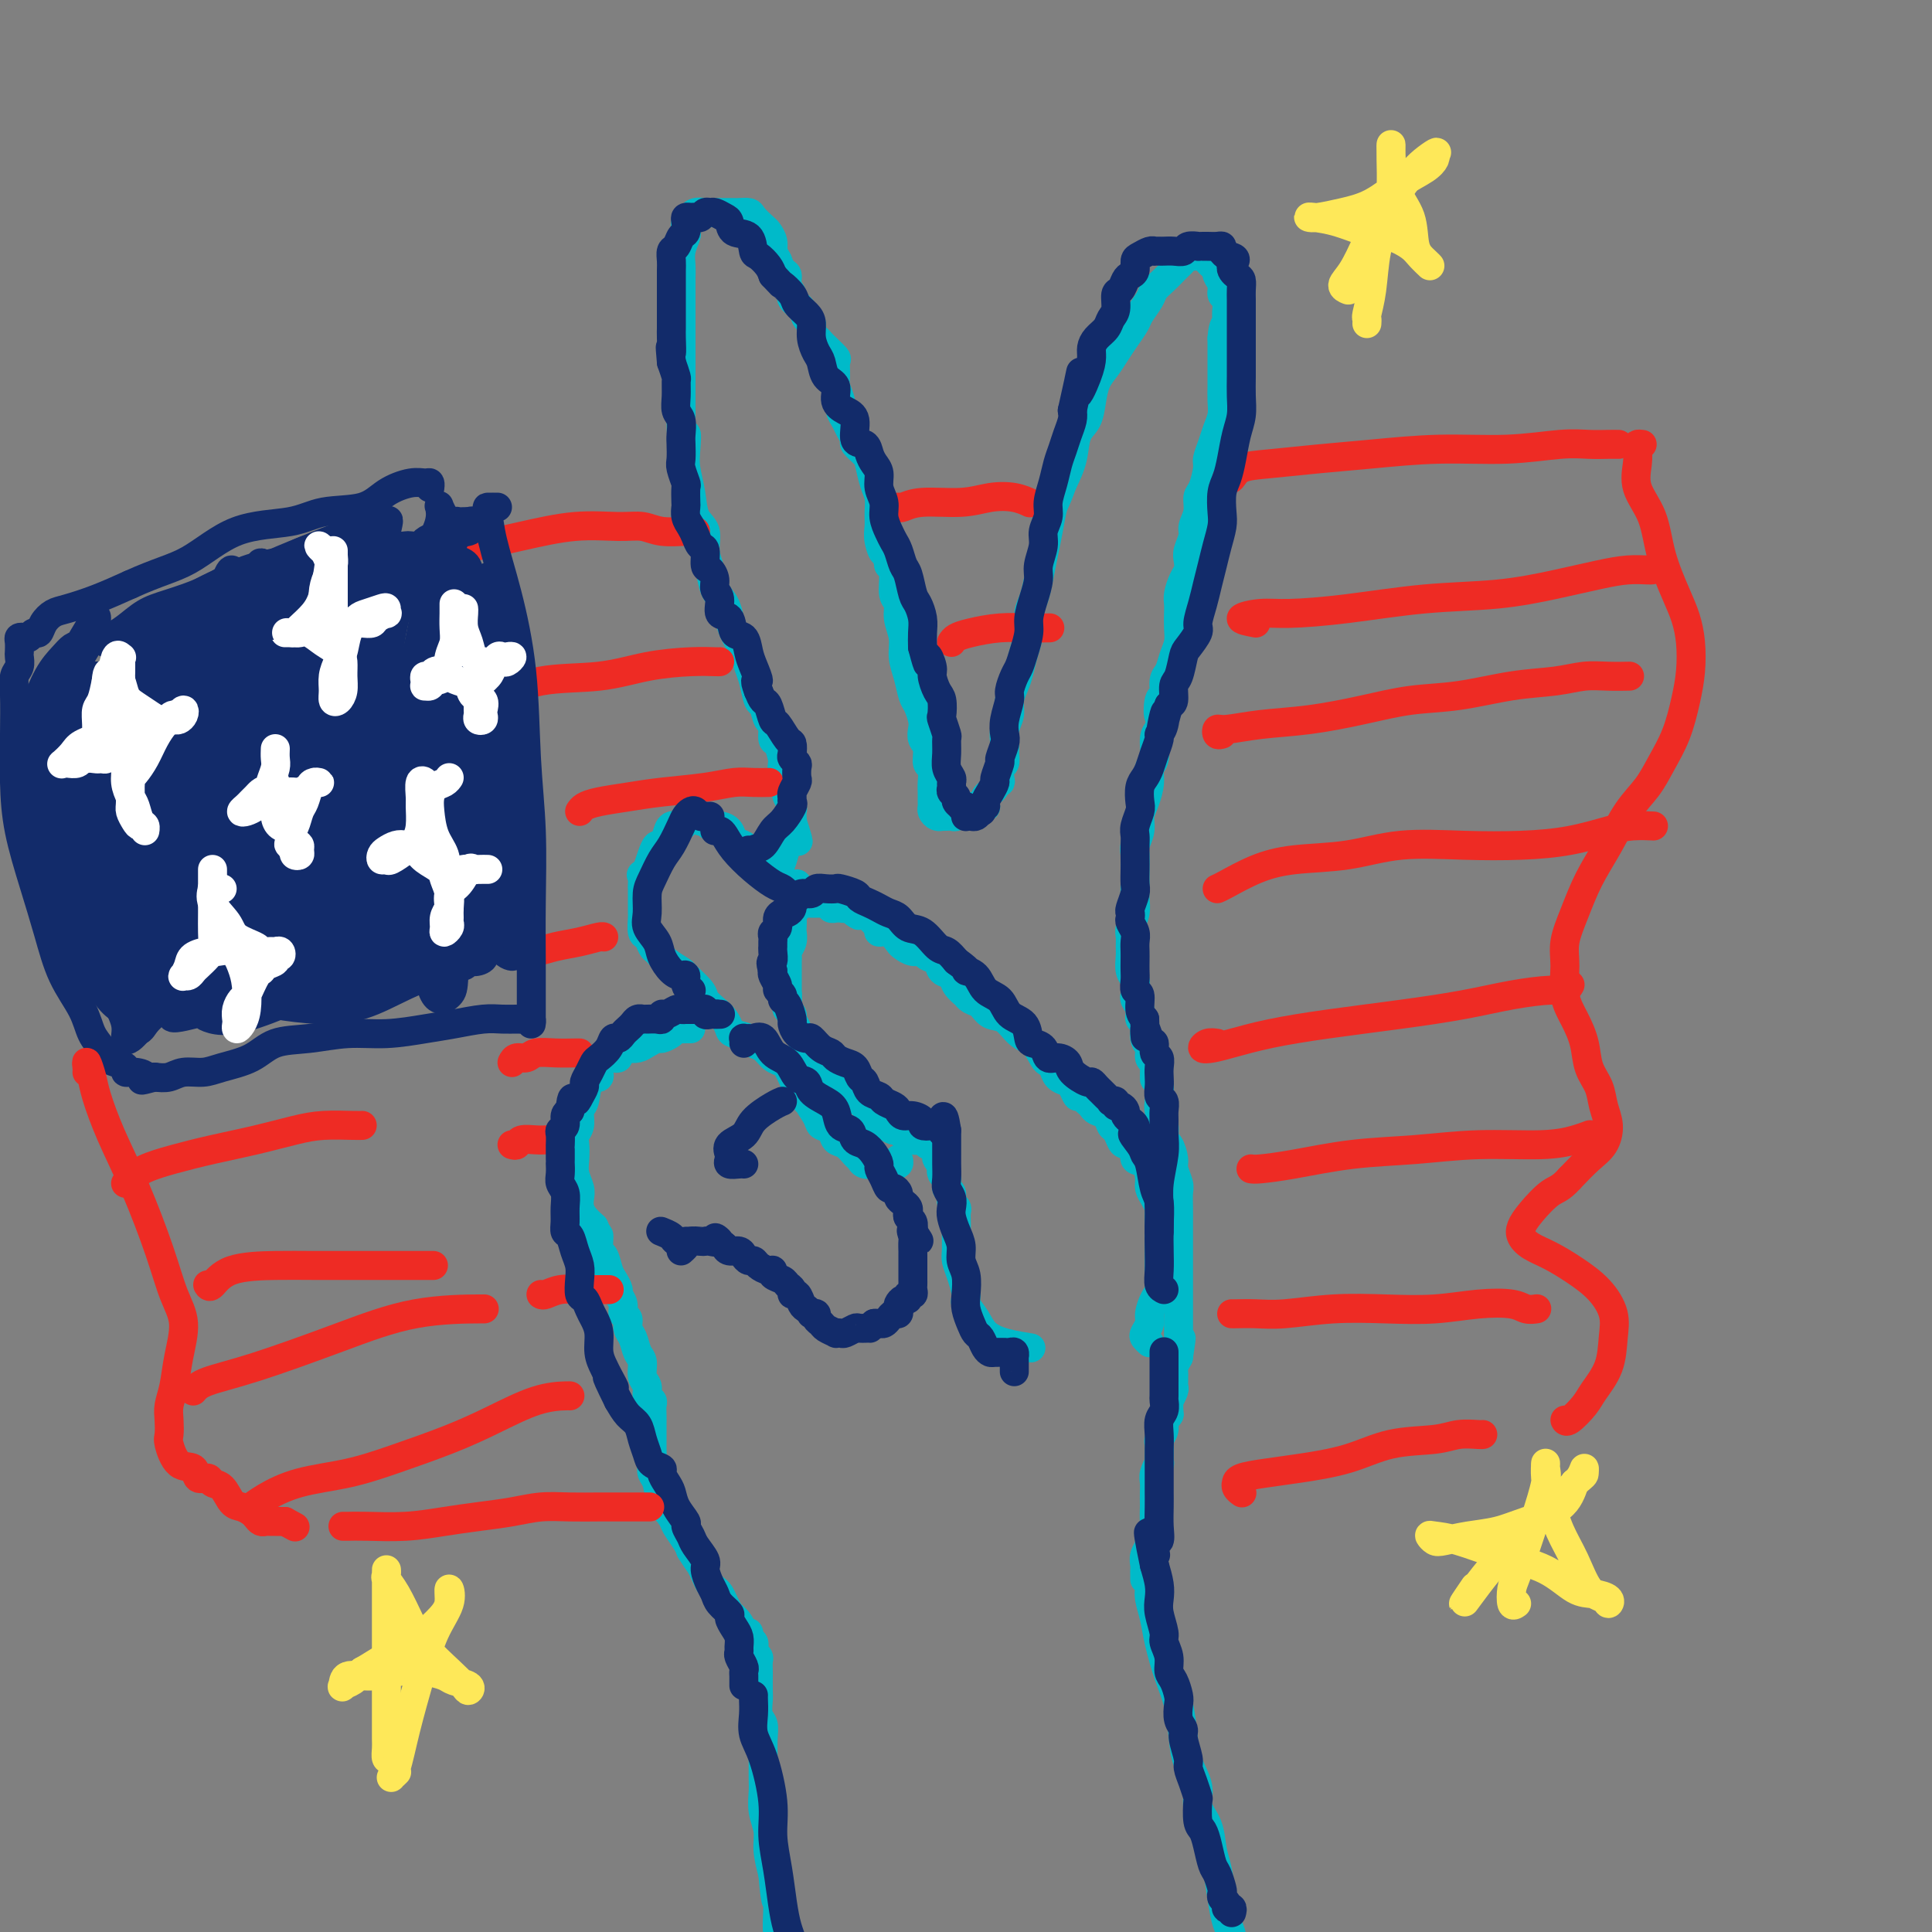 <svg viewBox='0 0 400 400' version='1.1' xmlns='http://www.w3.org/2000/svg' xmlns:xlink='http://www.w3.org/1999/xlink'><rect x="0" y="0" width="400" height="400" fill="#808080" stroke="none"/><g fill='none' stroke='#00BAC9' stroke-width='6' stroke-linecap='round' stroke-linejoin='round'><path d='M238,278c-0.391,-0.360 -0.781,-0.719 -1,-1c-0.219,-0.281 -0.265,-0.483 0,-1c0.265,-0.517 0.842,-1.350 1,-2c0.158,-0.650 -0.101,-1.118 0,-2c0.101,-0.882 0.563,-2.179 1,-3c0.437,-0.821 0.849,-1.165 1,-2c0.151,-0.835 0.040,-2.160 0,-3c-0.040,-0.840 -0.011,-1.196 0,-2c0.011,-0.804 0.003,-2.056 0,-3c-0.003,-0.944 -0.001,-1.579 0,-2c0.001,-0.421 -0.000,-0.627 0,-1c0.000,-0.373 0.001,-0.911 0,-1c-0.001,-0.089 -0.003,0.272 0,0c0.003,-0.272 0.011,-1.175 0,-2c-0.011,-0.825 -0.041,-1.571 0,-2c0.041,-0.429 0.153,-0.543 0,-1c-0.153,-0.457 -0.571,-1.259 -1,-2c-0.429,-0.741 -0.870,-1.421 -1,-2c-0.130,-0.579 0.049,-1.059 0,-2c-0.049,-0.941 -0.328,-2.345 -1,-3c-0.672,-0.655 -1.738,-0.561 -2,-1c-0.262,-0.439 0.280,-1.412 0,-2c-0.280,-0.588 -1.384,-0.791 -2,-1c-0.616,-0.209 -0.746,-0.423 -1,-1c-0.254,-0.577 -0.631,-1.517 -1,-2c-0.369,-0.483 -0.729,-0.511 -1,-1c-0.271,-0.489 -0.454,-1.440 -1,-2c-0.546,-0.560 -1.455,-0.728 -2,-1c-0.545,-0.272 -0.727,-0.649 -1,-1c-0.273,-0.351 -0.636,-0.675 -1,-1'/><path d='M225,228c-1.948,-1.666 -1.817,-0.831 -2,-1c-0.183,-0.169 -0.679,-1.341 -1,-2c-0.321,-0.659 -0.467,-0.805 -1,-1c-0.533,-0.195 -1.454,-0.441 -2,-1c-0.546,-0.559 -0.715,-1.433 -1,-2c-0.285,-0.567 -0.684,-0.828 -1,-1c-0.316,-0.172 -0.550,-0.254 -1,-1c-0.450,-0.746 -1.118,-2.154 -2,-3c-0.882,-0.846 -1.980,-1.129 -3,-2c-1.020,-0.871 -1.962,-2.329 -3,-3c-1.038,-0.671 -2.171,-0.557 -3,-1c-0.829,-0.443 -1.354,-1.445 -2,-2c-0.646,-0.555 -1.415,-0.663 -2,-1c-0.585,-0.337 -0.987,-0.901 -1,-1c-0.013,-0.099 0.362,0.268 0,0c-0.362,-0.268 -1.463,-1.171 -2,-2c-0.537,-0.829 -0.510,-1.585 -1,-2c-0.490,-0.415 -1.496,-0.488 -2,-1c-0.504,-0.512 -0.506,-1.461 -1,-2c-0.494,-0.539 -1.480,-0.668 -2,-1c-0.520,-0.332 -0.576,-0.867 -1,-1c-0.424,-0.133 -1.218,0.137 -2,0c-0.782,-0.137 -1.554,-0.681 -2,-1c-0.446,-0.319 -0.568,-0.414 -1,-1c-0.432,-0.586 -1.176,-1.662 -2,-2c-0.824,-0.338 -1.730,0.063 -2,0c-0.270,-0.063 0.096,-0.592 0,-1c-0.096,-0.408 -0.655,-0.697 -1,-1c-0.345,-0.303 -0.478,-0.620 -1,-1c-0.522,-0.380 -1.435,-0.823 -2,-1c-0.565,-0.177 -0.783,-0.089 -1,0'/><path d='M177,189c-7.378,-5.973 -1.823,-1.404 0,0c1.823,1.404 -0.085,-0.356 -1,-1c-0.915,-0.644 -0.838,-0.172 -1,0c-0.162,0.172 -0.565,0.042 -1,0c-0.435,-0.042 -0.904,0.003 -1,0c-0.096,-0.003 0.182,-0.053 0,0c-0.182,0.053 -0.822,0.210 -1,0c-0.178,-0.210 0.106,-0.788 0,-1c-0.106,-0.212 -0.602,-0.057 -1,0c-0.398,0.057 -0.698,0.015 -1,0c-0.302,-0.015 -0.605,-0.004 -1,0c-0.395,0.004 -0.880,0.000 -1,0c-0.120,-0.000 0.127,0.003 0,0c-0.127,-0.003 -0.626,-0.012 -1,0c-0.374,0.012 -0.622,0.043 -1,0c-0.378,-0.043 -0.886,-0.162 -1,0c-0.114,0.162 0.165,0.606 0,1c-0.165,0.394 -0.775,0.738 -1,1c-0.225,0.262 -0.064,0.441 0,1c0.064,0.559 0.031,1.498 0,2c-0.031,0.502 -0.061,0.567 0,1c0.061,0.433 0.212,1.233 0,2c-0.212,0.767 -0.789,1.502 -1,2c-0.211,0.498 -0.057,0.760 0,1c0.057,0.240 0.015,0.459 0,1c-0.015,0.541 -0.004,1.406 0,2c0.004,0.594 0.001,0.919 0,1c-0.001,0.081 -0.000,-0.081 0,0c0.000,0.081 0.000,0.407 0,1c-0.000,0.593 -0.000,1.455 0,2c0.000,0.545 0.000,0.772 0,1'/><path d='M163,206c-0.314,2.831 -0.099,0.407 0,0c0.099,-0.407 0.082,1.203 0,2c-0.082,0.797 -0.231,0.781 0,1c0.231,0.219 0.840,0.673 1,1c0.160,0.327 -0.131,0.525 0,1c0.131,0.475 0.682,1.226 1,2c0.318,0.774 0.404,1.572 1,2c0.596,0.428 1.704,0.486 2,1c0.296,0.514 -0.219,1.485 0,2c0.219,0.515 1.171,0.576 2,1c0.829,0.424 1.535,1.213 2,2c0.465,0.787 0.688,1.573 1,2c0.312,0.427 0.714,0.496 1,1c0.286,0.504 0.458,1.444 1,2c0.542,0.556 1.455,0.730 2,1c0.545,0.270 0.724,0.637 1,1c0.276,0.363 0.650,0.723 1,1c0.350,0.277 0.675,0.471 1,1c0.325,0.529 0.650,1.395 1,2c0.350,0.605 0.723,0.951 1,1c0.277,0.049 0.456,-0.198 1,0c0.544,0.198 1.454,0.841 2,1c0.546,0.159 0.728,-0.168 1,0c0.272,0.168 0.632,0.830 1,1c0.368,0.170 0.743,-0.151 1,0c0.257,0.151 0.395,0.775 1,1c0.605,0.225 1.678,0.050 2,0c0.322,-0.050 -0.106,0.025 0,0c0.106,-0.025 0.744,-0.150 1,0c0.256,0.150 0.128,0.575 0,1'/><path d='M192,237c1.944,0.786 1.305,0.252 1,0c-0.305,-0.252 -0.274,-0.221 0,0c0.274,0.221 0.792,0.632 1,1c0.208,0.368 0.107,0.694 0,1c-0.107,0.306 -0.221,0.592 0,1c0.221,0.408 0.776,0.940 1,1c0.224,0.060 0.117,-0.350 0,0c-0.117,0.350 -0.242,1.459 0,2c0.242,0.541 0.853,0.512 1,1c0.147,0.488 -0.171,1.492 0,2c0.171,0.508 0.830,0.520 1,1c0.170,0.480 -0.151,1.428 0,2c0.151,0.572 0.772,0.767 1,1c0.228,0.233 0.061,0.503 0,1c-0.061,0.497 -0.017,1.221 0,2c0.017,0.779 0.007,1.614 0,2c-0.007,0.386 -0.012,0.324 0,1c0.012,0.676 0.040,2.092 0,3c-0.040,0.908 -0.148,1.310 0,2c0.148,0.690 0.552,1.669 1,3c0.448,1.331 0.939,3.015 1,4c0.061,0.985 -0.308,1.273 0,2c0.308,0.727 1.294,1.894 2,3c0.706,1.106 1.131,2.153 2,3c0.869,0.847 2.181,1.495 4,2c1.819,0.505 4.143,0.867 5,1c0.857,0.133 0.245,0.038 0,0c-0.245,-0.038 -0.122,-0.019 0,0'/><path d='M165,183c-0.449,0.006 -0.899,0.013 -1,0c-0.101,-0.013 0.146,-0.045 0,0c-0.146,0.045 -0.686,0.168 -1,0c-0.314,-0.168 -0.402,-0.625 -1,-1c-0.598,-0.375 -1.707,-0.668 -2,-1c-0.293,-0.332 0.230,-0.704 0,-1c-0.230,-0.296 -1.213,-0.517 -2,-1c-0.787,-0.483 -1.380,-1.230 -2,-2c-0.620,-0.770 -1.269,-1.564 -2,-2c-0.731,-0.436 -1.544,-0.513 -2,-1c-0.456,-0.487 -0.556,-1.383 -1,-2c-0.444,-0.617 -1.232,-0.954 -2,-1c-0.768,-0.046 -1.515,0.198 -2,0c-0.485,-0.198 -0.708,-0.838 -1,-1c-0.292,-0.162 -0.652,0.156 -1,0c-0.348,-0.156 -0.684,-0.784 -1,-1c-0.316,-0.216 -0.613,-0.021 -1,0c-0.387,0.021 -0.863,-0.133 -1,0c-0.137,0.133 0.065,0.551 0,1c-0.065,0.449 -0.399,0.928 -1,1c-0.601,0.072 -1.471,-0.263 -2,0c-0.529,0.263 -0.719,1.123 -1,2c-0.281,0.877 -0.653,1.771 -1,2c-0.347,0.229 -0.670,-0.208 -1,0c-0.330,0.208 -0.666,1.059 -1,2c-0.334,0.941 -0.667,1.970 -1,3'/><path d='M134,180c-1.774,1.820 -1.207,0.869 -1,1c0.207,0.131 0.056,1.345 0,2c-0.056,0.655 -0.015,0.753 0,1c0.015,0.247 0.004,0.644 0,1c-0.004,0.356 -0.001,0.671 0,1c0.001,0.329 -0.001,0.673 0,1c0.001,0.327 0.003,0.636 0,1c-0.003,0.364 -0.012,0.784 0,1c0.012,0.216 0.044,0.228 0,1c-0.044,0.772 -0.165,2.303 0,3c0.165,0.697 0.616,0.558 1,1c0.384,0.442 0.703,1.464 1,2c0.297,0.536 0.574,0.584 1,1c0.426,0.416 1.002,1.200 2,2c0.998,0.800 2.417,1.618 3,2c0.583,0.382 0.331,0.329 1,1c0.669,0.671 2.260,2.067 3,3c0.740,0.933 0.630,1.402 1,2c0.370,0.598 1.220,1.326 2,2c0.780,0.674 1.489,1.294 2,2c0.511,0.706 0.822,1.498 1,2c0.178,0.502 0.221,0.716 1,1c0.779,0.284 2.292,0.640 3,1c0.708,0.360 0.609,0.726 1,1c0.391,0.274 1.271,0.458 2,1c0.729,0.542 1.308,1.443 2,2c0.692,0.557 1.498,0.771 2,1c0.502,0.229 0.702,0.474 1,1c0.298,0.526 0.696,1.334 1,2c0.304,0.666 0.516,1.190 1,2c0.484,0.810 1.242,1.905 2,3'/><path d='M167,228c5.124,5.086 1.936,1.801 1,1c-0.936,-0.801 0.382,0.884 1,2c0.618,1.116 0.536,1.665 1,2c0.464,0.335 1.472,0.457 2,1c0.528,0.543 0.574,1.508 1,2c0.426,0.492 1.231,0.510 2,1c0.769,0.490 1.501,1.452 2,2c0.499,0.548 0.764,0.683 1,1c0.236,0.317 0.444,0.817 1,1c0.556,0.183 1.459,0.049 2,0c0.541,-0.049 0.718,-0.013 1,0c0.282,0.013 0.668,0.005 1,0c0.332,-0.005 0.611,-0.005 1,0c0.389,0.005 0.889,0.015 1,0c0.111,-0.015 -0.166,-0.056 0,0c0.166,0.056 0.775,0.207 1,0c0.225,-0.207 0.064,-0.774 0,-1c-0.064,-0.226 -0.032,-0.113 0,0'/><path d='M143,213c-0.446,0.002 -0.892,0.003 -1,0c-0.108,-0.003 0.122,-0.011 0,0c-0.122,0.011 -0.595,0.041 -1,0c-0.405,-0.041 -0.741,-0.152 -1,0c-0.259,0.152 -0.439,0.566 -1,1c-0.561,0.434 -1.502,0.887 -2,1c-0.498,0.113 -0.553,-0.114 -1,0c-0.447,0.114 -1.287,0.569 -2,1c-0.713,0.431 -1.301,0.837 -2,1c-0.699,0.163 -1.511,0.083 -2,0c-0.489,-0.083 -0.654,-0.167 -1,0c-0.346,0.167 -0.871,0.586 -1,1c-0.129,0.414 0.139,0.822 0,1c-0.139,0.178 -0.685,0.125 -1,0c-0.315,-0.125 -0.399,-0.321 -1,0c-0.601,0.321 -1.720,1.159 -2,2c-0.280,0.841 0.280,1.685 0,2c-0.280,0.315 -1.399,0.101 -2,1c-0.601,0.899 -0.683,2.911 -1,4c-0.317,1.089 -0.869,1.253 -1,2c-0.131,0.747 0.160,2.076 0,3c-0.160,0.924 -0.771,1.445 -1,2c-0.229,0.555 -0.075,1.146 0,2c0.075,0.854 0.072,1.972 0,3c-0.072,1.028 -0.213,1.966 0,3c0.213,1.034 0.781,2.164 1,3c0.219,0.836 0.090,1.379 0,2c-0.090,0.621 -0.140,1.321 0,2c0.140,0.679 0.468,1.337 1,2c0.532,0.663 1.266,1.332 2,2'/><path d='M123,254c0.858,1.978 1.003,1.422 1,2c-0.003,0.578 -0.154,2.291 0,3c0.154,0.709 0.615,0.413 1,1c0.385,0.587 0.696,2.058 1,3c0.304,0.942 0.602,1.356 1,2c0.398,0.644 0.895,1.520 1,2c0.105,0.480 -0.183,0.566 0,1c0.183,0.434 0.837,1.217 1,2c0.163,0.783 -0.164,1.565 0,2c0.164,0.435 0.818,0.524 1,1c0.182,0.476 -0.110,1.339 0,2c0.110,0.661 0.622,1.121 1,2c0.378,0.879 0.622,2.175 1,3c0.378,0.825 0.890,1.177 1,2c0.110,0.823 -0.181,2.118 0,3c0.181,0.882 0.833,1.353 1,2c0.167,0.647 -0.151,1.471 0,2c0.151,0.529 0.773,0.765 1,1c0.227,0.235 0.061,0.471 0,1c-0.061,0.529 -0.016,1.353 0,2c0.016,0.647 0.003,1.118 0,2c-0.003,0.882 0.002,2.174 0,3c-0.002,0.826 -0.013,1.186 0,2c0.013,0.814 0.049,2.081 0,3c-0.049,0.919 -0.183,1.491 0,2c0.183,0.509 0.683,0.955 1,2c0.317,1.045 0.452,2.689 1,4c0.548,1.311 1.508,2.290 2,3c0.492,0.710 0.517,1.153 1,2c0.483,0.847 1.424,2.099 2,3c0.576,0.901 0.788,1.450 1,2'/><path d='M143,321c1.333,2.134 1.667,2.469 2,3c0.333,0.531 0.666,1.258 1,2c0.334,0.742 0.668,1.499 1,2c0.332,0.501 0.661,0.746 1,1c0.339,0.254 0.686,0.518 1,1c0.314,0.482 0.595,1.180 1,2c0.405,0.820 0.936,1.760 1,2c0.064,0.240 -0.338,-0.220 0,0c0.338,0.220 1.415,1.120 2,2c0.585,0.880 0.679,1.741 1,2c0.321,0.259 0.870,-0.086 1,0c0.130,0.086 -0.157,0.601 0,1c0.157,0.399 0.760,0.683 1,1c0.240,0.317 0.117,0.667 0,1c-0.117,0.333 -0.227,0.651 0,1c0.227,0.349 0.793,0.731 1,1c0.207,0.269 0.056,0.427 0,1c-0.056,0.573 -0.016,1.561 0,2c0.016,0.439 0.008,0.329 0,1c-0.008,0.671 -0.016,2.121 0,3c0.016,0.879 0.057,1.186 0,2c-0.057,0.814 -0.211,2.136 0,3c0.211,0.864 0.789,1.269 1,2c0.211,0.731 0.055,1.787 0,3c-0.055,1.213 -0.011,2.582 0,4c0.011,1.418 -0.012,2.885 0,4c0.012,1.115 0.058,1.879 0,3c-0.058,1.121 -0.222,2.599 0,4c0.222,1.401 0.829,2.723 1,4c0.171,1.277 -0.094,2.508 0,4c0.094,1.492 0.547,3.246 1,5'/><path d='M160,388c0.687,7.816 0.906,5.356 1,5c0.094,-0.356 0.064,1.394 0,3c-0.064,1.606 -0.161,3.070 0,4c0.161,0.930 0.582,1.327 1,2c0.418,0.673 0.834,1.621 1,2c0.166,0.379 0.083,0.190 0,0'/><path d='M238,327c-0.007,0.345 -0.014,0.690 0,1c0.014,0.310 0.048,0.585 0,1c-0.048,0.415 -0.178,0.972 0,2c0.178,1.028 0.664,2.529 1,4c0.336,1.471 0.522,2.913 1,5c0.478,2.087 1.246,4.820 2,7c0.754,2.180 1.492,3.808 2,6c0.508,2.192 0.784,4.948 1,7c0.216,2.052 0.373,3.399 1,5c0.627,1.601 1.726,3.455 2,5c0.274,1.545 -0.277,2.782 0,4c0.277,1.218 1.383,2.416 2,4c0.617,1.584 0.744,3.553 1,5c0.256,1.447 0.642,2.371 1,4c0.358,1.629 0.689,3.964 1,6c0.311,2.036 0.601,3.772 1,5c0.399,1.228 0.905,1.947 1,3c0.095,1.053 -0.223,2.440 0,3c0.223,0.560 0.988,0.295 1,0c0.012,-0.295 -0.727,-0.618 -1,-1c-0.273,-0.382 -0.078,-0.823 0,-1c0.078,-0.177 0.039,-0.088 0,0'/><path d='M237,327c0.002,-0.328 0.005,-0.655 0,-1c-0.005,-0.345 -0.016,-0.707 0,-1c0.016,-0.293 0.061,-0.515 0,-1c-0.061,-0.485 -0.227,-1.231 0,-2c0.227,-0.769 0.845,-1.562 1,-2c0.155,-0.438 -0.155,-0.522 0,-1c0.155,-0.478 0.773,-1.349 1,-2c0.227,-0.651 0.061,-1.080 0,-2c-0.061,-0.920 -0.017,-2.329 0,-3c0.017,-0.671 0.008,-0.605 0,-1c-0.008,-0.395 -0.016,-1.253 0,-2c0.016,-0.747 0.057,-1.383 0,-2c-0.057,-0.617 -0.211,-1.216 0,-2c0.211,-0.784 0.788,-1.753 1,-2c0.212,-0.247 0.061,0.229 0,0c-0.061,-0.229 -0.031,-1.164 0,-2c0.031,-0.836 0.065,-1.572 0,-2c-0.065,-0.428 -0.228,-0.547 0,-1c0.228,-0.453 0.846,-1.240 1,-2c0.154,-0.760 -0.156,-1.494 0,-2c0.156,-0.506 0.778,-0.783 1,-1c0.222,-0.217 0.046,-0.373 0,-1c-0.046,-0.627 0.040,-1.726 0,-2c-0.040,-0.274 -0.207,0.278 0,0c0.207,-0.278 0.788,-1.384 1,-2c0.212,-0.616 0.056,-0.742 0,-1c-0.056,-0.258 -0.012,-0.649 0,-1c0.012,-0.351 -0.007,-0.661 0,-1c0.007,-0.339 0.040,-0.707 0,-1c-0.040,-0.293 -0.154,-0.512 0,-1c0.154,-0.488 0.577,-1.244 1,-2'/><path d='M244,281c1.083,-7.295 0.290,-2.531 0,-1c-0.290,1.531 -0.078,-0.171 0,-1c0.078,-0.829 0.021,-0.785 0,-1c-0.021,-0.215 -0.006,-0.688 0,-1c0.006,-0.312 0.001,-0.464 0,-1c-0.001,-0.536 -0.000,-1.457 0,-2c0.000,-0.543 0.000,-0.708 0,-1c-0.000,-0.292 -0.000,-0.711 0,-1c0.000,-0.289 0.000,-0.448 0,-1c-0.000,-0.552 -0.000,-1.496 0,-2c0.000,-0.504 0.000,-0.568 0,-1c-0.000,-0.432 -0.000,-1.233 0,-2c0.000,-0.767 0.000,-1.500 0,-2c-0.000,-0.500 -0.000,-0.767 0,-1c0.000,-0.233 0.000,-0.433 0,-1c-0.000,-0.567 -0.000,-1.502 0,-2c0.000,-0.498 0.000,-0.559 0,-1c-0.000,-0.441 -0.000,-1.263 0,-2c0.000,-0.737 0.001,-1.390 0,-2c-0.001,-0.610 -0.004,-1.179 0,-2c0.004,-0.821 0.016,-1.895 0,-3c-0.016,-1.105 -0.060,-2.240 0,-3c0.060,-0.760 0.222,-1.144 0,-2c-0.222,-0.856 -0.829,-2.186 -1,-3c-0.171,-0.814 0.094,-1.114 0,-2c-0.094,-0.886 -0.547,-2.358 -1,-3c-0.453,-0.642 -0.906,-0.454 -1,-1c-0.094,-0.546 0.171,-1.827 0,-3c-0.171,-1.173 -0.777,-2.239 -1,-3c-0.223,-0.761 -0.064,-1.217 0,-2c0.064,-0.783 0.032,-1.891 0,-3'/><path d='M240,225c-0.863,-9.020 -1.020,-3.570 -1,-2c0.020,1.570 0.217,-0.739 0,-2c-0.217,-1.261 -0.847,-1.475 -1,-2c-0.153,-0.525 0.170,-1.362 0,-2c-0.170,-0.638 -0.834,-1.078 -1,-2c-0.166,-0.922 0.166,-2.327 0,-3c-0.166,-0.673 -0.829,-0.613 -1,-1c-0.171,-0.387 0.151,-1.220 0,-2c-0.151,-0.780 -0.776,-1.506 -1,-2c-0.224,-0.494 -0.046,-0.755 0,-1c0.046,-0.245 -0.040,-0.474 0,-1c0.040,-0.526 0.207,-1.348 0,-2c-0.207,-0.652 -0.789,-1.132 -1,-2c-0.211,-0.868 -0.053,-2.122 0,-3c0.053,-0.878 0.000,-1.379 0,-2c-0.000,-0.621 0.053,-1.363 0,-2c-0.053,-0.637 -0.210,-1.170 0,-2c0.210,-0.830 0.789,-1.955 1,-3c0.211,-1.045 0.056,-2.008 0,-3c-0.056,-0.992 -0.011,-2.012 0,-3c0.011,-0.988 -0.012,-1.945 0,-3c0.012,-1.055 0.058,-2.210 0,-3c-0.058,-0.790 -0.222,-1.215 0,-2c0.222,-0.785 0.829,-1.930 1,-3c0.171,-1.070 -0.094,-2.066 0,-3c0.094,-0.934 0.546,-1.805 1,-3c0.454,-1.195 0.909,-2.715 1,-4c0.091,-1.285 -0.182,-2.334 0,-3c0.182,-0.666 0.818,-0.949 1,-2c0.182,-1.051 -0.091,-2.872 0,-4c0.091,-1.128 0.545,-1.564 1,-2'/><path d='M240,151c0.945,-7.773 0.309,-3.706 0,-3c-0.309,0.706 -0.290,-1.949 0,-3c0.290,-1.051 0.852,-0.497 1,-1c0.148,-0.503 -0.118,-2.063 0,-3c0.118,-0.937 0.620,-1.252 1,-2c0.380,-0.748 0.638,-1.930 1,-3c0.362,-1.070 0.828,-2.029 1,-3c0.172,-0.971 0.049,-1.955 0,-3c-0.049,-1.045 -0.023,-2.153 0,-3c0.023,-0.847 0.045,-1.435 0,-2c-0.045,-0.565 -0.157,-1.109 0,-2c0.157,-0.891 0.582,-2.129 1,-3c0.418,-0.871 0.829,-1.373 1,-2c0.171,-0.627 0.102,-1.378 0,-2c-0.102,-0.622 -0.238,-1.116 0,-2c0.238,-0.884 0.851,-2.160 1,-3c0.149,-0.840 -0.166,-1.244 0,-2c0.166,-0.756 0.814,-1.864 1,-3c0.186,-1.136 -0.091,-2.299 0,-3c0.091,-0.701 0.549,-0.939 1,-2c0.451,-1.061 0.895,-2.945 1,-4c0.105,-1.055 -0.130,-1.283 0,-2c0.130,-0.717 0.623,-1.925 1,-3c0.377,-1.075 0.637,-2.016 1,-3c0.363,-0.984 0.829,-2.011 1,-3c0.171,-0.989 0.046,-1.941 0,-3c-0.046,-1.059 -0.012,-2.226 0,-3c0.012,-0.774 0.003,-1.156 0,-2c-0.003,-0.844 -0.001,-2.150 0,-3c0.001,-0.850 0.000,-1.243 0,-2c-0.000,-0.757 -0.000,-1.879 0,-3'/><path d='M253,70c0.225,-3.119 0.788,-2.915 1,-3c0.212,-0.085 0.072,-0.459 0,-1c-0.072,-0.541 -0.076,-1.248 0,-2c0.076,-0.752 0.231,-1.549 0,-2c-0.231,-0.451 -0.850,-0.555 -1,-1c-0.150,-0.445 0.167,-1.232 0,-2c-0.167,-0.768 -0.818,-1.516 -1,-2c-0.182,-0.484 0.106,-0.704 0,-1c-0.106,-0.296 -0.606,-0.668 -1,-1c-0.394,-0.332 -0.683,-0.626 -1,-1c-0.317,-0.374 -0.662,-0.829 -1,-1c-0.338,-0.171 -0.668,-0.057 -1,0c-0.332,0.057 -0.666,0.056 -1,0c-0.334,-0.056 -0.670,-0.167 -1,0c-0.330,0.167 -0.656,0.611 -1,1c-0.344,0.389 -0.707,0.722 -1,1c-0.293,0.278 -0.516,0.501 -1,1c-0.484,0.499 -1.228,1.273 -2,2c-0.772,0.727 -1.572,1.405 -2,2c-0.428,0.595 -0.485,1.107 -1,2c-0.515,0.893 -1.489,2.168 -2,3c-0.511,0.832 -0.560,1.222 -1,2c-0.440,0.778 -1.270,1.943 -2,3c-0.730,1.057 -1.360,2.005 -2,3c-0.640,0.995 -1.289,2.035 -2,3c-0.711,0.965 -1.485,1.853 -2,3c-0.515,1.147 -0.771,2.553 -1,4c-0.229,1.447 -0.433,2.934 -1,4c-0.567,1.066 -1.499,1.710 -2,3c-0.501,1.290 -0.572,3.226 -1,5c-0.428,1.774 -1.214,3.387 -2,5'/><path d='M220,100c-1.488,4.141 -1.708,3.994 -2,5c-0.292,1.006 -0.657,3.164 -1,5c-0.343,1.836 -0.666,3.352 -1,5c-0.334,1.648 -0.681,3.430 -1,5c-0.319,1.570 -0.610,2.927 -1,4c-0.390,1.073 -0.878,1.862 -1,3c-0.122,1.138 0.121,2.625 0,4c-0.121,1.375 -0.606,2.636 -1,4c-0.394,1.364 -0.698,2.829 -1,4c-0.302,1.171 -0.603,2.047 -1,3c-0.397,0.953 -0.891,1.984 -1,3c-0.109,1.016 0.168,2.016 0,3c-0.168,0.984 -0.781,1.950 -1,3c-0.219,1.050 -0.045,2.183 0,3c0.045,0.817 -0.039,1.319 0,2c0.039,0.681 0.203,1.541 0,2c-0.203,0.459 -0.772,0.518 -1,1c-0.228,0.482 -0.117,1.386 0,2c0.117,0.614 0.238,0.938 0,1c-0.238,0.062 -0.834,-0.138 -1,0c-0.166,0.138 0.099,0.615 0,1c-0.099,0.385 -0.562,0.677 -1,1c-0.438,0.323 -0.852,0.675 -1,1c-0.148,0.325 -0.028,0.623 0,1c0.028,0.377 -0.034,0.833 0,1c0.034,0.167 0.164,0.045 0,0c-0.164,-0.045 -0.621,-0.012 -1,0c-0.379,0.012 -0.680,0.003 -1,0c-0.320,-0.003 -0.660,-0.002 -1,0'/><path d='M201,167c-1.322,1.614 -1.128,1.151 -1,1c0.128,-0.151 0.189,0.012 0,0c-0.189,-0.012 -0.629,-0.199 -1,0c-0.371,0.199 -0.673,0.785 -1,1c-0.327,0.215 -0.679,0.058 -1,0c-0.321,-0.058 -0.612,-0.019 -1,0c-0.388,0.019 -0.875,0.016 -1,0c-0.125,-0.016 0.110,-0.045 0,0c-0.110,0.045 -0.565,0.163 -1,0c-0.435,-0.163 -0.849,-0.609 -1,-1c-0.151,-0.391 -0.039,-0.729 0,-1c0.039,-0.271 0.007,-0.476 0,-1c-0.007,-0.524 0.013,-1.365 0,-2c-0.013,-0.635 -0.060,-1.062 0,-2c0.060,-0.938 0.226,-2.387 0,-3c-0.226,-0.613 -0.844,-0.390 -1,-1c-0.156,-0.610 0.152,-2.055 0,-3c-0.152,-0.945 -0.762,-1.392 -1,-2c-0.238,-0.608 -0.105,-1.376 0,-2c0.105,-0.624 0.182,-1.104 0,-2c-0.182,-0.896 -0.622,-2.210 -1,-3c-0.378,-0.790 -0.694,-1.057 -1,-2c-0.306,-0.943 -0.603,-2.560 -1,-4c-0.397,-1.440 -0.895,-2.701 -1,-4c-0.105,-1.299 0.183,-2.634 0,-4c-0.183,-1.366 -0.836,-2.761 -1,-4c-0.164,-1.239 0.162,-2.322 0,-3c-0.162,-0.678 -0.813,-0.952 -1,-2c-0.187,-1.048 0.089,-2.871 0,-4c-0.089,-1.129 -0.545,-1.565 -1,-2'/><path d='M184,117c-1.558,-8.332 -0.953,-4.161 -1,-3c-0.047,1.161 -0.748,-0.688 -1,-2c-0.252,-1.312 -0.057,-2.088 0,-3c0.057,-0.912 -0.025,-1.959 0,-3c0.025,-1.041 0.157,-2.076 0,-3c-0.157,-0.924 -0.601,-1.738 -1,-3c-0.399,-1.262 -0.751,-2.971 -1,-4c-0.249,-1.029 -0.395,-1.378 -1,-2c-0.605,-0.622 -1.669,-1.518 -2,-2c-0.331,-0.482 0.070,-0.551 0,-1c-0.070,-0.449 -0.611,-1.279 -1,-2c-0.389,-0.721 -0.626,-1.332 -1,-2c-0.374,-0.668 -0.885,-1.391 -1,-2c-0.115,-0.609 0.167,-1.104 0,-2c-0.167,-0.896 -0.784,-2.194 -1,-3c-0.216,-0.806 -0.033,-1.119 0,-2c0.033,-0.881 -0.085,-2.330 0,-3c0.085,-0.670 0.373,-0.560 0,-1c-0.373,-0.440 -1.405,-1.431 -2,-2c-0.595,-0.569 -0.751,-0.715 -1,-1c-0.249,-0.285 -0.590,-0.709 -1,-1c-0.410,-0.291 -0.888,-0.449 -1,-1c-0.112,-0.551 0.143,-1.495 0,-2c-0.143,-0.505 -0.683,-0.572 -1,-1c-0.317,-0.428 -0.410,-1.218 -1,-2c-0.590,-0.782 -1.678,-1.557 -2,-2c-0.322,-0.443 0.121,-0.555 0,-1c-0.121,-0.445 -0.806,-1.222 -1,-2c-0.194,-0.778 0.102,-1.556 0,-2c-0.102,-0.444 -0.600,-0.556 -1,-1c-0.400,-0.444 -0.700,-1.222 -1,-2'/><path d='M161,54c-2.079,-3.726 -1.277,-2.541 -1,-2c0.277,0.541 0.029,0.440 0,0c-0.029,-0.440 0.162,-1.218 0,-2c-0.162,-0.782 -0.677,-1.569 -1,-2c-0.323,-0.431 -0.454,-0.508 -1,-1c-0.546,-0.492 -1.508,-1.400 -2,-2c-0.492,-0.600 -0.513,-0.893 -1,-1c-0.487,-0.107 -1.440,-0.029 -2,0c-0.560,0.029 -0.728,0.008 -1,0c-0.272,-0.008 -0.650,-0.002 -1,0c-0.350,0.002 -0.672,0.000 -1,0c-0.328,-0.000 -0.660,0.000 -1,0c-0.340,-0.000 -0.686,-0.001 -1,0c-0.314,0.001 -0.595,0.004 -1,0c-0.405,-0.004 -0.935,-0.013 -1,0c-0.065,0.013 0.336,0.049 0,0c-0.336,-0.049 -1.410,-0.184 -2,0c-0.590,0.184 -0.698,0.685 -1,1c-0.302,0.315 -0.799,0.444 -1,1c-0.201,0.556 -0.106,1.541 0,2c0.106,0.459 0.225,0.394 0,1c-0.225,0.606 -0.792,1.882 -1,3c-0.208,1.118 -0.056,2.077 0,3c0.056,0.923 0.015,1.811 0,3c-0.015,1.189 -0.004,2.681 0,4c0.004,1.319 0.001,2.467 0,4c-0.001,1.533 -0.000,3.452 0,5c0.000,1.548 0.000,2.724 0,4c-0.000,1.276 -0.000,2.651 0,4c0.000,1.349 0.000,2.671 0,4c-0.000,1.329 -0.000,2.664 0,4'/><path d='M141,87c0.068,6.889 0.738,3.610 1,3c0.262,-0.610 0.116,1.449 0,3c-0.116,1.551 -0.204,2.596 0,4c0.204,1.404 0.699,3.169 1,5c0.301,1.831 0.408,3.729 1,5c0.592,1.271 1.668,1.915 2,3c0.332,1.085 -0.079,2.612 0,4c0.079,1.388 0.650,2.639 1,4c0.350,1.361 0.479,2.832 1,4c0.521,1.168 1.435,2.031 2,3c0.565,0.969 0.781,2.043 1,3c0.219,0.957 0.440,1.798 1,3c0.560,1.202 1.460,2.764 2,4c0.540,1.236 0.722,2.146 1,3c0.278,0.854 0.653,1.651 1,3c0.347,1.349 0.667,3.248 1,4c0.333,0.752 0.681,0.356 1,1c0.319,0.644 0.611,2.327 1,3c0.389,0.673 0.875,0.335 1,1c0.125,0.665 -0.111,2.333 0,3c0.111,0.667 0.569,0.335 1,1c0.431,0.665 0.834,2.329 1,3c0.166,0.671 0.096,0.350 0,1c-0.096,0.650 -0.218,2.272 0,3c0.218,0.728 0.776,0.562 1,1c0.224,0.438 0.112,1.479 0,2c-0.112,0.521 -0.226,0.521 0,1c0.226,0.479 0.793,1.438 1,2c0.207,0.562 0.056,0.728 0,1c-0.056,0.272 -0.016,0.649 0,1c0.016,0.351 0.008,0.675 0,1'/><path d='M164,170c2.475,7.665 0.664,2.828 0,1c-0.664,-1.828 -0.181,-0.646 0,0c0.181,0.646 0.060,0.757 0,1c-0.060,0.243 -0.057,0.618 0,1c0.057,0.382 0.169,0.771 0,1c-0.169,0.229 -0.620,0.300 -1,1c-0.380,0.700 -0.690,2.030 -1,3c-0.310,0.970 -0.619,1.580 -1,2c-0.381,0.420 -0.833,0.652 -1,1c-0.167,0.348 -0.048,0.814 0,1c0.048,0.186 0.024,0.093 0,0'/></g>
<g fill='none' stroke='#EE2B24' stroke-width='6' stroke-linecap='round' stroke-linejoin='round'><path d='M93,115c0.593,-0.354 1.186,-0.707 2,-1c0.814,-0.293 1.848,-0.524 4,-1c2.152,-0.476 5.421,-1.195 9,-2c3.579,-0.805 7.470,-1.694 11,-2c3.530,-0.306 6.701,-0.030 9,0c2.299,0.030 3.727,-0.188 5,0c1.273,0.188 2.393,0.782 4,1c1.607,0.218 3.702,0.059 5,0c1.298,-0.059 1.799,-0.017 2,0c0.201,0.017 0.100,0.008 0,0'/><path d='M186,105c0.173,0.121 0.346,0.242 1,0c0.654,-0.242 1.790,-0.846 4,-1c2.210,-0.154 5.493,0.141 8,0c2.507,-0.141 4.239,-0.718 6,-1c1.761,-0.282 3.551,-0.268 5,0c1.449,0.268 2.557,0.791 3,1c0.443,0.209 0.222,0.105 0,0'/><path d='M254,99c0.314,0.203 0.629,0.405 1,0c0.371,-0.405 0.799,-1.419 2,-2c1.201,-0.581 3.177,-0.729 6,-1c2.823,-0.271 6.494,-0.665 10,-1c3.506,-0.335 6.846,-0.612 11,-1c4.154,-0.388 9.122,-0.889 14,-1c4.878,-0.111 9.664,0.166 14,0c4.336,-0.166 8.220,-0.777 11,-1c2.780,-0.223 4.457,-0.060 6,0c1.543,0.060 2.954,0.016 4,0c1.046,-0.016 1.727,-0.005 2,0c0.273,0.005 0.136,0.002 0,0'/><path d='M101,145c0.359,0.027 0.717,0.053 1,0c0.283,-0.053 0.490,-0.186 2,-1c1.510,-0.814 4.324,-2.309 8,-3c3.676,-0.691 8.214,-0.577 12,-1c3.786,-0.423 6.818,-1.381 10,-2c3.182,-0.619 6.513,-0.898 9,-1c2.487,-0.102 4.131,-0.028 5,0c0.869,0.028 0.963,0.008 1,0c0.037,-0.008 0.019,-0.004 0,0'/><path d='M197,133c0.225,-0.340 0.450,-0.679 1,-1c0.550,-0.321 1.426,-0.622 3,-1c1.574,-0.378 3.844,-0.833 6,-1c2.156,-0.167 4.196,-0.045 6,0c1.804,0.045 3.373,0.013 4,0c0.627,-0.013 0.314,-0.006 0,0'/><path d='M260,129c-1.609,-0.305 -3.218,-0.611 -3,-1c0.218,-0.389 2.262,-0.863 4,-1c1.738,-0.137 3.172,0.063 6,0c2.828,-0.063 7.052,-0.387 12,-1c4.948,-0.613 10.619,-1.513 16,-2c5.381,-0.487 10.471,-0.561 15,-1c4.529,-0.439 8.495,-1.242 12,-2c3.505,-0.758 6.547,-1.471 9,-2c2.453,-0.529 4.317,-0.874 6,-1c1.683,-0.126 3.184,-0.034 4,0c0.816,0.034 0.947,0.010 1,0c0.053,-0.010 0.026,-0.005 0,0'/><path d='M120,168c0.225,-0.333 0.449,-0.666 1,-1c0.551,-0.334 1.427,-0.668 3,-1c1.573,-0.332 3.841,-0.663 6,-1c2.159,-0.337 4.208,-0.679 7,-1c2.792,-0.321 6.328,-0.622 9,-1c2.672,-0.378 4.479,-0.833 6,-1c1.521,-0.167 2.756,-0.045 4,0c1.244,0.045 2.498,0.013 3,0c0.502,-0.013 0.251,-0.006 0,0'/><path d='M253,152c-0.402,0.120 -0.805,0.240 -1,0c-0.195,-0.240 -0.184,-0.841 0,-1c0.184,-0.159 0.541,0.122 2,0c1.459,-0.122 4.020,-0.647 7,-1c2.980,-0.353 6.380,-0.532 10,-1c3.620,-0.468 7.461,-1.224 11,-2c3.539,-0.776 6.777,-1.571 10,-2c3.223,-0.429 6.430,-0.493 10,-1c3.570,-0.507 7.504,-1.456 11,-2c3.496,-0.544 6.556,-0.682 9,-1c2.444,-0.318 4.274,-0.817 6,-1c1.726,-0.183 3.349,-0.049 5,0c1.651,0.049 3.329,0.014 4,0c0.671,-0.014 0.336,-0.007 0,0'/><path d='M107,197c0.172,-0.024 0.344,-0.049 1,0c0.656,0.049 1.798,0.171 3,0c1.202,-0.171 2.466,-0.634 4,-1c1.534,-0.366 3.339,-0.634 5,-1c1.661,-0.366 3.178,-0.829 4,-1c0.822,-0.171 0.949,-0.049 1,0c0.051,0.049 0.025,0.024 0,0'/><path d='M252,184c0.337,-0.140 0.674,-0.280 2,-1c1.326,-0.720 3.641,-2.021 6,-3c2.359,-0.979 4.763,-1.635 8,-2c3.237,-0.365 7.307,-0.440 11,-1c3.693,-0.560 7.008,-1.607 11,-2c3.992,-0.393 8.660,-0.134 13,0c4.340,0.134 8.351,0.141 12,0c3.649,-0.141 6.936,-0.430 10,-1c3.064,-0.570 5.907,-1.421 8,-2c2.093,-0.579 3.437,-0.887 5,-1c1.563,-0.113 3.344,-0.030 4,0c0.656,0.030 0.187,0.009 0,0c-0.187,-0.009 -0.094,-0.004 0,0'/><path d='M252,216c-0.692,-0.109 -1.383,-0.217 -2,0c-0.617,0.217 -1.159,0.760 -1,1c0.159,0.240 1.019,0.178 2,0c0.981,-0.178 2.082,-0.470 4,-1c1.918,-0.530 4.652,-1.297 8,-2c3.348,-0.703 7.309,-1.341 12,-2c4.691,-0.659 10.111,-1.338 15,-2c4.889,-0.662 9.247,-1.305 13,-2c3.753,-0.695 6.901,-1.440 10,-2c3.099,-0.560 6.150,-0.934 8,-1c1.850,-0.066 2.498,0.174 3,0c0.502,-0.174 0.858,-0.764 1,-1c0.142,-0.236 0.071,-0.118 0,0'/><path d='M259,242c0.333,0.058 0.665,0.117 2,0c1.335,-0.117 3.671,-0.409 7,-1c3.329,-0.591 7.650,-1.482 12,-2c4.350,-0.518 8.728,-0.664 13,-1c4.272,-0.336 8.438,-0.861 13,-1c4.562,-0.139 9.522,0.107 13,0c3.478,-0.107 5.475,-0.567 7,-1c1.525,-0.433 2.579,-0.838 3,-1c0.421,-0.162 0.211,-0.081 0,0'/><path d='M112,268c0.176,0.113 0.352,0.226 1,0c0.648,-0.226 1.768,-0.793 3,-1c1.232,-0.207 2.578,-0.056 4,0c1.422,0.056 2.921,0.015 4,0c1.079,-0.015 1.737,-0.004 2,0c0.263,0.004 0.132,0.002 0,0'/><path d='M106,237c0.386,0.113 0.773,0.226 1,0c0.227,-0.226 0.296,-0.793 1,-1c0.704,-0.207 2.044,-0.056 3,0c0.956,0.056 1.526,0.015 2,0c0.474,-0.015 0.850,-0.004 1,0c0.150,0.004 0.075,0.002 0,0'/><path d='M106,220c0.232,-0.453 0.465,-0.906 1,-1c0.535,-0.094 1.373,0.171 2,0c0.627,-0.171 1.044,-0.778 2,-1c0.956,-0.222 2.452,-0.060 4,0c1.548,0.060 3.147,0.016 4,0c0.853,-0.016 0.958,-0.005 1,0c0.042,0.005 0.021,0.002 0,0'/></g>
<g fill='none' stroke='#122B6A' stroke-width='6' stroke-linecap='round' stroke-linejoin='round'><path d='M103,105c-0.452,0.000 -0.904,0.001 -1,0c-0.096,-0.001 0.165,-0.003 0,0c-0.165,0.003 -0.755,0.010 -1,0c-0.245,-0.010 -0.144,-0.039 0,1c0.144,1.039 0.329,3.145 1,6c0.671,2.855 1.826,6.460 3,11c1.174,4.540 2.367,10.014 3,16c0.633,5.986 0.705,12.485 1,18c0.295,5.515 0.811,10.048 1,15c0.189,4.952 0.050,10.323 0,15c-0.050,4.677 -0.013,8.661 0,12c0.013,3.339 0.001,6.033 0,8c-0.001,1.967 0.009,3.206 0,4c-0.009,0.794 -0.035,1.141 0,1c0.035,-0.141 0.133,-0.771 0,-1c-0.133,-0.229 -0.495,-0.058 -1,0c-0.505,0.058 -1.153,0.004 -2,0c-0.847,-0.004 -1.893,0.041 -3,0c-1.107,-0.041 -2.274,-0.170 -4,0c-1.726,0.170 -4.010,0.637 -6,1c-1.990,0.363 -3.687,0.620 -6,1c-2.313,0.380 -5.242,0.882 -8,1c-2.758,0.118 -5.343,-0.148 -8,0c-2.657,0.148 -5.385,0.709 -8,1c-2.615,0.291 -5.116,0.312 -7,1c-1.884,0.688 -3.151,2.045 -5,3c-1.849,0.955 -4.280,1.510 -6,2c-1.720,0.490 -2.729,0.915 -4,1c-1.271,0.085 -2.804,-0.169 -4,0c-1.196,0.169 -2.056,0.763 -3,1c-0.944,0.237 -1.972,0.119 -3,0'/><path d='M32,223c-4.233,1.147 -2.317,0.514 -2,0c0.317,-0.514 -0.966,-0.911 -2,-1c-1.034,-0.089 -1.820,0.128 -2,0c-0.180,-0.128 0.247,-0.602 0,-1c-0.247,-0.398 -1.166,-0.719 -2,-1c-0.834,-0.281 -1.581,-0.522 -2,-1c-0.419,-0.478 -0.510,-1.194 -1,-2c-0.490,-0.806 -1.380,-1.701 -2,-3c-0.620,-1.299 -0.971,-3.001 -2,-5c-1.029,-1.999 -2.735,-4.295 -4,-7c-1.265,-2.705 -2.090,-5.820 -3,-9c-0.910,-3.180 -1.904,-6.426 -3,-10c-1.096,-3.574 -2.295,-7.475 -3,-11c-0.705,-3.525 -0.917,-6.673 -1,-10c-0.083,-3.327 -0.036,-6.832 0,-10c0.036,-3.168 0.062,-6.000 0,-8c-0.062,-2.000 -0.213,-3.169 0,-4c0.213,-0.831 0.788,-1.322 1,-2c0.212,-0.678 0.060,-1.541 0,-2c-0.060,-0.459 -0.027,-0.514 0,-1c0.027,-0.486 0.049,-1.402 0,-2c-0.049,-0.598 -0.168,-0.877 0,-1c0.168,-0.123 0.622,-0.091 1,0c0.378,0.091 0.682,0.242 1,0c0.318,-0.242 0.652,-0.876 1,-1c0.348,-0.124 0.709,0.263 1,0c0.291,-0.263 0.512,-1.175 1,-2c0.488,-0.825 1.244,-1.561 2,-2c0.756,-0.439 1.511,-0.580 3,-1c1.489,-0.420 3.711,-1.120 6,-2c2.289,-0.880 4.644,-1.940 7,-3'/><path d='M27,121c5.826,-2.649 8.890,-3.271 12,-5c3.110,-1.729 6.266,-4.564 10,-6c3.734,-1.436 8.046,-1.475 11,-2c2.954,-0.525 4.549,-1.538 7,-2c2.451,-0.462 5.757,-0.374 8,-1c2.243,-0.626 3.424,-1.968 5,-3c1.576,-1.032 3.547,-1.754 5,-2c1.453,-0.246 2.390,-0.014 3,0c0.610,0.014 0.895,-0.188 1,0c0.105,0.188 0.030,0.768 0,1c-0.030,0.232 -0.015,0.116 0,0'/><path d='M30,134c-0.025,0.414 -0.049,0.827 0,1c0.049,0.173 0.172,0.105 0,1c-0.172,0.895 -0.641,2.754 -1,4c-0.359,1.246 -0.610,1.879 -1,3c-0.390,1.121 -0.918,2.731 -2,4c-1.082,1.269 -2.718,2.198 -4,3c-1.282,0.802 -2.209,1.479 -3,2c-0.791,0.521 -1.447,0.887 -2,1c-0.553,0.113 -1.002,-0.028 -1,0c0.002,0.028 0.455,0.224 1,0c0.545,-0.224 1.181,-0.869 2,-1c0.819,-0.131 1.819,0.253 3,0c1.181,-0.253 2.541,-1.144 4,-1c1.459,0.144 3.015,1.324 4,2c0.985,0.676 1.398,0.848 2,2c0.602,1.152 1.391,3.283 2,5c0.609,1.717 1.037,3.019 1,4c-0.037,0.981 -0.539,1.641 -1,2c-0.461,0.359 -0.882,0.418 -1,0c-0.118,-0.418 0.068,-1.312 0,-2c-0.068,-0.688 -0.391,-1.171 0,-2c0.391,-0.829 1.494,-2.005 2,-3c0.506,-0.995 0.415,-1.808 1,-3c0.585,-1.192 1.846,-2.764 3,-4c1.154,-1.236 2.202,-2.135 3,-3c0.798,-0.865 1.348,-1.696 2,-2c0.652,-0.304 1.406,-0.082 2,0c0.594,0.082 1.027,0.023 1,0c-0.027,-0.023 -0.513,-0.012 -1,0'/><path d='M46,147c1.241,-1.560 -0.655,-0.960 -2,-1c-1.345,-0.040 -2.137,-0.721 -3,-1c-0.863,-0.279 -1.795,-0.157 -3,-1c-1.205,-0.843 -2.683,-2.650 -4,-4c-1.317,-1.350 -2.472,-2.243 -3,-3c-0.528,-0.757 -0.430,-1.378 0,-2c0.430,-0.622 1.193,-1.244 2,-2c0.807,-0.756 1.659,-1.644 2,-2c0.341,-0.356 0.170,-0.178 0,0'/><path d='M75,142c-0.004,-0.297 -0.007,-0.594 0,-1c0.007,-0.406 0.026,-0.921 0,-1c-0.026,-0.079 -0.095,0.279 0,1c0.095,0.721 0.355,1.804 0,3c-0.355,1.196 -1.327,2.505 -2,4c-0.673,1.495 -1.049,3.176 -2,5c-0.951,1.824 -2.477,3.792 -4,5c-1.523,1.208 -3.043,1.656 -4,2c-0.957,0.344 -1.352,0.583 -2,1c-0.648,0.417 -1.550,1.011 -2,1c-0.450,-0.011 -0.450,-0.628 0,-1c0.450,-0.372 1.348,-0.498 2,-1c0.652,-0.502 1.058,-1.380 2,-2c0.942,-0.620 2.420,-0.982 4,-1c1.580,-0.018 3.260,0.306 5,1c1.740,0.694 3.539,1.756 5,3c1.461,1.244 2.585,2.669 3,4c0.415,1.331 0.122,2.567 0,4c-0.122,1.433 -0.072,3.062 0,4c0.072,0.938 0.166,1.185 0,2c-0.166,0.815 -0.594,2.198 -1,3c-0.406,0.802 -0.791,1.022 -1,1c-0.209,-0.022 -0.241,-0.285 0,-1c0.241,-0.715 0.754,-1.880 1,-3c0.246,-1.120 0.223,-2.195 1,-3c0.777,-0.805 2.353,-1.339 3,-2c0.647,-0.661 0.367,-1.447 1,-2c0.633,-0.553 2.181,-0.872 3,-1c0.819,-0.128 0.910,-0.064 1,0'/><path d='M88,167c1.423,-0.773 0.980,-0.206 1,0c0.020,0.206 0.502,0.050 1,0c0.498,-0.050 1.011,0.006 1,0c-0.011,-0.006 -0.545,-0.073 -1,0c-0.455,0.073 -0.833,0.285 -1,0c-0.167,-0.285 -0.125,-1.068 -1,-2c-0.875,-0.932 -2.666,-2.012 -4,-3c-1.334,-0.988 -2.210,-1.883 -3,-4c-0.790,-2.117 -1.493,-5.457 -2,-8c-0.507,-2.543 -0.816,-4.290 -1,-6c-0.184,-1.710 -0.242,-3.383 0,-4c0.242,-0.617 0.783,-0.176 1,0c0.217,0.176 0.108,0.088 0,0'/><path d='M41,179c0.130,-0.176 0.260,-0.351 0,-1c-0.260,-0.649 -0.908,-1.771 -1,-2c-0.092,-0.229 0.374,0.434 1,1c0.626,0.566 1.414,1.034 2,2c0.586,0.966 0.970,2.431 1,4c0.030,1.569 -0.295,3.244 -1,5c-0.705,1.756 -1.789,3.595 -3,5c-1.211,1.405 -2.547,2.377 -4,3c-1.453,0.623 -3.023,0.896 -4,1c-0.977,0.104 -1.361,0.038 -2,0c-0.639,-0.038 -1.534,-0.049 -2,0c-0.466,0.049 -0.502,0.156 0,0c0.502,-0.156 1.544,-0.576 2,-1c0.456,-0.424 0.327,-0.852 1,-1c0.673,-0.148 2.148,-0.017 3,0c0.852,0.017 1.079,-0.082 2,0c0.921,0.082 2.535,0.344 4,1c1.465,0.656 2.782,1.706 4,3c1.218,1.294 2.336,2.831 3,4c0.664,1.169 0.872,1.971 1,3c0.128,1.029 0.176,2.284 0,3c-0.176,0.716 -0.577,0.894 -1,1c-0.423,0.106 -0.868,0.139 -1,0c-0.132,-0.139 0.050,-0.449 0,-1c-0.050,-0.551 -0.331,-1.341 0,-2c0.331,-0.659 1.274,-1.185 2,-2c0.726,-0.815 1.236,-1.920 2,-3c0.764,-1.080 1.783,-2.137 3,-3c1.217,-0.863 2.634,-1.532 4,-2c1.366,-0.468 2.683,-0.734 4,-1'/><path d='M61,196c1.933,-1.168 1.266,-1.087 1,-1c-0.266,0.087 -0.129,0.181 -1,0c-0.871,-0.181 -2.748,-0.638 -4,-1c-1.252,-0.362 -1.880,-0.628 -3,-1c-1.120,-0.372 -2.734,-0.849 -4,-2c-1.266,-1.151 -2.185,-2.974 -3,-5c-0.815,-2.026 -1.528,-4.254 -2,-6c-0.472,-1.746 -0.704,-3.008 0,-4c0.704,-0.992 2.344,-1.712 3,-2c0.656,-0.288 0.328,-0.144 0,0'/><path d='M92,107c-0.411,-0.786 -0.821,-1.571 -1,-2c-0.179,-0.429 -0.126,-0.501 0,0c0.126,0.501 0.325,1.577 0,3c-0.325,1.423 -1.176,3.195 -2,5c-0.824,1.805 -1.622,3.644 -3,6c-1.378,2.356 -3.336,5.229 -5,7c-1.664,1.771 -3.034,2.441 -4,3c-0.966,0.559 -1.528,1.009 -2,1c-0.472,-0.009 -0.854,-0.475 -1,-1c-0.146,-0.525 -0.056,-1.109 0,-2c0.056,-0.891 0.077,-2.091 1,-3c0.923,-0.909 2.747,-1.529 4,-2c1.253,-0.471 1.935,-0.795 3,-1c1.065,-0.205 2.514,-0.293 4,0c1.486,0.293 3.008,0.967 4,2c0.992,1.033 1.453,2.424 2,4c0.547,1.576 1.180,3.337 1,5c-0.180,1.663 -1.173,3.227 -2,4c-0.827,0.773 -1.489,0.754 -2,1c-0.511,0.246 -0.871,0.757 -1,1c-0.129,0.243 -0.028,0.216 0,0c0.028,-0.216 -0.019,-0.623 0,-1c0.019,-0.377 0.104,-0.726 0,-1c-0.104,-0.274 -0.396,-0.474 0,-1c0.396,-0.526 1.479,-1.378 2,-2c0.521,-0.622 0.479,-1.015 1,-2c0.521,-0.985 1.603,-2.563 2,-4c0.397,-1.437 0.107,-2.733 0,-4c-0.107,-1.267 -0.031,-2.505 0,-4c0.031,-1.495 0.015,-3.248 0,-5'/><path d='M93,114c-0.060,-2.464 -0.208,-2.125 0,-2c0.208,0.125 0.774,0.036 1,0c0.226,-0.036 0.113,-0.018 0,0'/></g>
<g fill='none' stroke='#EE2B24' stroke-width='6' stroke-linecap='round' stroke-linejoin='round'><path d='M26,245c0.216,-0.244 0.431,-0.488 1,-1c0.569,-0.512 1.491,-1.293 3,-2c1.509,-0.707 3.605,-1.342 6,-2c2.395,-0.658 5.089,-1.339 8,-2c2.911,-0.661 6.037,-1.301 9,-2c2.963,-0.699 5.761,-1.455 8,-2c2.239,-0.545 3.920,-0.878 6,-1c2.080,-0.122 4.560,-0.033 6,0c1.440,0.033 1.840,0.009 2,0c0.160,-0.009 0.080,-0.005 0,0'/><path d='M43,266c0.196,0.309 0.393,0.619 1,0c0.607,-0.619 1.625,-2.166 4,-3c2.375,-0.834 6.109,-0.956 9,-1c2.891,-0.044 4.940,-0.012 8,0c3.060,0.012 7.129,0.003 10,0c2.871,-0.003 4.542,-0.001 7,0c2.458,0.001 5.702,0.000 7,0c1.298,-0.000 0.649,-0.000 0,0'/><path d='M40,288c0.549,-0.649 1.098,-1.298 3,-2c1.902,-0.702 5.156,-1.456 10,-3c4.844,-1.544 11.278,-3.878 17,-6c5.722,-2.122 10.733,-4.033 16,-5c5.267,-0.967 10.791,-0.991 13,-1c2.209,-0.009 1.105,-0.005 0,0'/></g>
<g fill='none' stroke='#122B6A' stroke-width='6' stroke-linecap='round' stroke-linejoin='round'><path d='M156,351c-0.012,0.180 -0.024,0.360 0,1c0.024,0.640 0.082,1.740 0,3c-0.082,1.260 -0.306,2.680 0,4c0.306,1.320 1.143,2.540 2,5c0.857,2.460 1.735,6.160 2,9c0.265,2.840 -0.083,4.820 0,7c0.083,2.180 0.597,4.560 1,7c0.403,2.440 0.696,4.941 1,7c0.304,2.059 0.617,3.676 1,5c0.383,1.324 0.834,2.357 1,3c0.166,0.643 0.047,0.898 0,1c-0.047,0.102 -0.024,0.051 0,0'/><path d='M154,349c-0.002,-0.335 -0.004,-0.671 0,-1c0.004,-0.329 0.015,-0.652 0,-1c-0.015,-0.348 -0.057,-0.722 0,-1c0.057,-0.278 0.212,-0.459 0,-1c-0.212,-0.541 -0.792,-1.443 -1,-2c-0.208,-0.557 -0.046,-0.769 0,-1c0.046,-0.231 -0.024,-0.481 0,-1c0.024,-0.519 0.143,-1.308 0,-2c-0.143,-0.692 -0.549,-1.288 -1,-2c-0.451,-0.712 -0.947,-1.541 -1,-2c-0.053,-0.459 0.335,-0.550 0,-1c-0.335,-0.450 -1.394,-1.260 -2,-2c-0.606,-0.740 -0.758,-1.409 -1,-2c-0.242,-0.591 -0.575,-1.102 -1,-2c-0.425,-0.898 -0.941,-2.181 -1,-3c-0.059,-0.819 0.340,-1.173 0,-2c-0.340,-0.827 -1.418,-2.125 -2,-3c-0.582,-0.875 -0.667,-1.326 -1,-2c-0.333,-0.674 -0.915,-1.570 -1,-2c-0.085,-0.430 0.327,-0.395 0,-1c-0.327,-0.605 -1.392,-1.850 -2,-3c-0.608,-1.150 -0.758,-2.205 -1,-3c-0.242,-0.795 -0.575,-1.328 -1,-2c-0.425,-0.672 -0.940,-1.481 -1,-2c-0.060,-0.519 0.336,-0.748 0,-1c-0.336,-0.252 -1.402,-0.528 -2,-1c-0.598,-0.472 -0.726,-1.140 -1,-2c-0.274,-0.860 -0.692,-1.911 -1,-3c-0.308,-1.089 -0.506,-2.216 -1,-3c-0.494,-0.784 -1.284,-1.224 -2,-2c-0.716,-0.776 -1.358,-1.888 -2,-3'/><path d='M128,290c-4.045,-8.162 -1.657,-4.066 -1,-3c0.657,1.066 -0.415,-0.897 -1,-2c-0.585,-1.103 -0.682,-1.345 -1,-2c-0.318,-0.655 -0.859,-1.724 -1,-3c-0.141,-1.276 0.116,-2.760 0,-4c-0.116,-1.240 -0.606,-2.236 -1,-3c-0.394,-0.764 -0.693,-1.296 -1,-2c-0.307,-0.704 -0.621,-1.581 -1,-2c-0.379,-0.419 -0.822,-0.382 -1,-1c-0.178,-0.618 -0.090,-1.891 0,-3c0.090,-1.109 0.182,-2.054 0,-3c-0.182,-0.946 -0.637,-1.894 -1,-3c-0.363,-1.106 -0.632,-2.369 -1,-3c-0.368,-0.631 -0.834,-0.630 -1,-1c-0.166,-0.370 -0.030,-1.110 0,-2c0.030,-0.890 -0.044,-1.931 0,-3c0.044,-1.069 0.208,-2.167 0,-3c-0.208,-0.833 -0.788,-1.402 -1,-2c-0.212,-0.598 -0.057,-1.224 0,-2c0.057,-0.776 0.015,-1.701 0,-2c-0.015,-0.299 -0.004,0.027 0,0c0.004,-0.027 0.001,-0.406 0,-1c-0.001,-0.594 -0.001,-1.402 0,-2c0.001,-0.598 0.004,-0.985 0,-1c-0.004,-0.015 -0.016,0.343 0,0c0.016,-0.343 0.060,-1.388 0,-2c-0.060,-0.612 -0.222,-0.793 0,-1c0.222,-0.207 0.829,-0.440 1,-1c0.171,-0.560 -0.094,-1.446 0,-2c0.094,-0.554 0.547,-0.777 1,-1'/><path d='M118,230c0.338,-3.980 0.682,-2.431 1,-2c0.318,0.431 0.610,-0.256 1,-1c0.390,-0.744 0.877,-1.547 1,-2c0.123,-0.453 -0.118,-0.558 0,-1c0.118,-0.442 0.595,-1.222 1,-2c0.405,-0.778 0.738,-1.552 1,-2c0.262,-0.448 0.451,-0.568 1,-1c0.549,-0.432 1.456,-1.177 2,-2c0.544,-0.823 0.723,-1.726 1,-2c0.277,-0.274 0.651,0.080 1,0c0.349,-0.080 0.672,-0.596 1,-1c0.328,-0.404 0.662,-0.697 1,-1c0.338,-0.303 0.681,-0.617 1,-1c0.319,-0.383 0.614,-0.835 1,-1c0.386,-0.165 0.864,-0.043 1,0c0.136,0.043 -0.069,0.008 0,0c0.069,-0.008 0.413,0.013 1,0c0.587,-0.013 1.418,-0.060 2,0c0.582,0.060 0.915,0.226 1,0c0.085,-0.226 -0.078,-0.845 0,-1c0.078,-0.155 0.398,0.155 1,0c0.602,-0.155 1.485,-0.773 2,-1c0.515,-0.227 0.663,-0.061 1,0c0.337,0.061 0.864,0.017 1,0c0.136,-0.017 -0.117,-0.005 0,0c0.117,0.005 0.605,0.005 1,0c0.395,-0.005 0.697,-0.015 1,0c0.303,0.015 0.607,0.056 1,0c0.393,-0.056 0.875,-0.207 1,0c0.125,0.207 -0.107,0.774 0,1c0.107,0.226 0.554,0.113 1,0'/><path d='M147,210c2.488,-0.155 1.208,-0.042 1,0c-0.208,0.042 0.655,0.012 1,0c0.345,-0.012 0.173,-0.006 0,0'/><path d='M154,216c0.026,-0.424 0.052,-0.848 0,-1c-0.052,-0.152 -0.181,-0.031 0,0c0.181,0.031 0.671,-0.029 1,0c0.329,0.029 0.496,0.148 1,0c0.504,-0.148 1.343,-0.563 2,0c0.657,0.563 1.130,2.104 2,3c0.870,0.896 2.137,1.146 3,2c0.863,0.854 1.320,2.310 2,3c0.680,0.690 1.582,0.612 2,1c0.418,0.388 0.354,1.240 1,2c0.646,0.760 2.004,1.426 3,2c0.996,0.574 1.632,1.056 2,2c0.368,0.944 0.469,2.350 1,3c0.531,0.650 1.491,0.545 2,1c0.509,0.455 0.566,1.469 1,2c0.434,0.531 1.244,0.579 2,1c0.756,0.421 1.460,1.217 2,2c0.540,0.783 0.918,1.554 1,2c0.082,0.446 -0.132,0.567 0,1c0.132,0.433 0.609,1.177 1,2c0.391,0.823 0.696,1.726 1,2c0.304,0.274 0.607,-0.081 1,0c0.393,0.081 0.876,0.599 1,1c0.124,0.401 -0.111,0.685 0,1c0.111,0.315 0.569,0.661 1,1c0.431,0.339 0.834,0.671 1,1c0.166,0.329 0.096,0.655 0,1c-0.096,0.345 -0.218,0.708 0,1c0.218,0.292 0.777,0.512 1,1c0.223,0.488 0.112,1.244 0,2'/><path d='M189,255c2.475,3.814 0.663,0.849 0,0c-0.663,-0.849 -0.178,0.416 0,1c0.178,0.584 0.048,0.485 0,1c-0.048,0.515 -0.013,1.643 0,2c0.013,0.357 0.003,-0.058 0,0c-0.003,0.058 -0.001,0.589 0,1c0.001,0.411 0.000,0.702 0,1c-0.000,0.298 -0.000,0.605 0,1c0.000,0.395 0.000,0.879 0,1c-0.000,0.121 -0.000,-0.123 0,0c0.000,0.123 0.001,0.611 0,1c-0.001,0.389 -0.004,0.677 0,1c0.004,0.323 0.016,0.679 0,1c-0.016,0.321 -0.060,0.607 0,1c0.060,0.393 0.222,0.893 0,1c-0.222,0.107 -0.830,-0.179 -1,0c-0.170,0.179 0.099,0.822 0,1c-0.099,0.178 -0.565,-0.111 -1,0c-0.435,0.111 -0.837,0.621 -1,1c-0.163,0.379 -0.085,0.627 0,1c0.085,0.373 0.177,0.870 0,1c-0.177,0.130 -0.625,-0.109 -1,0c-0.375,0.109 -0.678,0.565 -1,1c-0.322,0.435 -0.664,0.848 -1,1c-0.336,0.152 -0.668,0.043 -1,0c-0.332,-0.043 -0.666,-0.022 -1,0'/><path d='M181,274c-1.351,1.150 -0.729,1.026 -1,1c-0.271,-0.026 -1.436,0.045 -2,0c-0.564,-0.045 -0.528,-0.207 -1,0c-0.472,0.207 -1.454,0.785 -2,1c-0.546,0.215 -0.657,0.069 -1,0c-0.343,-0.069 -0.919,-0.060 -1,0c-0.081,0.060 0.333,0.170 0,0c-0.333,-0.170 -1.414,-0.620 -2,-1c-0.586,-0.380 -0.678,-0.689 -1,-1c-0.322,-0.311 -0.874,-0.622 -1,-1c-0.126,-0.378 0.173,-0.821 0,-1c-0.173,-0.179 -0.820,-0.094 -1,0c-0.180,0.094 0.105,0.198 0,0c-0.105,-0.198 -0.602,-0.697 -1,-1c-0.398,-0.303 -0.698,-0.410 -1,-1c-0.302,-0.590 -0.604,-1.664 -1,-2c-0.396,-0.336 -0.884,0.065 -1,0c-0.116,-0.065 0.141,-0.596 0,-1c-0.141,-0.404 -0.681,-0.682 -1,-1c-0.319,-0.318 -0.418,-0.676 -1,-1c-0.582,-0.324 -1.647,-0.612 -2,-1c-0.353,-0.388 0.008,-0.874 0,-1c-0.008,-0.126 -0.384,0.107 -1,0c-0.616,-0.107 -1.474,-0.554 -2,-1c-0.526,-0.446 -0.722,-0.889 -1,-1c-0.278,-0.111 -0.638,0.111 -1,0c-0.362,-0.111 -0.726,-0.556 -1,-1c-0.274,-0.444 -0.458,-0.889 -1,-1c-0.542,-0.111 -1.440,0.111 -2,0c-0.560,-0.111 -0.780,-0.556 -1,-1'/><path d='M150,258c-3.368,-2.857 -1.287,-1.498 -1,-1c0.287,0.498 -1.218,0.136 -2,0c-0.782,-0.136 -0.840,-0.047 -1,0c-0.160,0.047 -0.421,0.051 -1,0c-0.579,-0.051 -1.475,-0.158 -2,0c-0.525,0.158 -0.680,0.581 -1,1c-0.320,0.419 -0.806,0.834 -1,1c-0.194,0.166 -0.097,0.083 0,0'/><path d='M154,241c-0.198,-0.026 -0.395,-0.052 -1,0c-0.605,0.052 -1.616,0.180 -2,0c-0.384,-0.180 -0.141,-0.670 0,-1c0.141,-0.330 0.180,-0.501 0,-1c-0.180,-0.499 -0.581,-1.325 0,-2c0.581,-0.675 2.142,-1.200 3,-2c0.858,-0.800 1.014,-1.874 2,-3c0.986,-1.126 2.804,-2.303 4,-3c1.196,-0.697 1.770,-0.913 2,-1c0.230,-0.087 0.115,-0.043 0,0'/><path d='M143,257c-0.480,0.006 -0.959,0.012 -1,0c-0.041,-0.012 0.357,-0.042 0,0c-0.357,0.042 -1.469,0.155 -2,0c-0.531,-0.155 -0.483,-0.578 -1,-1c-0.517,-0.422 -1.601,-0.844 -2,-1c-0.399,-0.156 -0.114,-0.044 0,0c0.114,0.044 0.057,0.022 0,0'/><path d='M210,284c0.000,-0.342 0.001,-0.684 0,-1c-0.001,-0.316 -0.003,-0.607 0,-1c0.003,-0.393 0.011,-0.890 0,-1c-0.011,-0.110 -0.040,0.167 0,0c0.040,-0.167 0.147,-0.777 0,-1c-0.147,-0.223 -0.550,-0.059 -1,0c-0.450,0.059 -0.947,0.014 -1,0c-0.053,-0.014 0.337,0.003 0,0c-0.337,-0.003 -1.400,-0.028 -2,0c-0.600,0.028 -0.738,0.107 -1,0c-0.262,-0.107 -0.648,-0.402 -1,-1c-0.352,-0.598 -0.669,-1.499 -1,-2c-0.331,-0.501 -0.676,-0.602 -1,-1c-0.324,-0.398 -0.627,-1.093 -1,-2c-0.373,-0.907 -0.817,-2.028 -1,-3c-0.183,-0.972 -0.104,-1.796 0,-3c0.104,-1.204 0.234,-2.787 0,-4c-0.234,-1.213 -0.834,-2.054 -1,-3c-0.166,-0.946 0.100,-1.997 0,-3c-0.100,-1.003 -0.566,-1.960 -1,-3c-0.434,-1.040 -0.834,-2.164 -1,-3c-0.166,-0.836 -0.097,-1.382 0,-2c0.097,-0.618 0.222,-1.306 0,-2c-0.222,-0.694 -0.792,-1.393 -1,-2c-0.208,-0.607 -0.056,-1.122 0,-2c0.056,-0.878 0.015,-2.119 0,-3c-0.015,-0.881 -0.004,-1.401 0,-2c0.004,-0.599 0.001,-1.277 0,-2c-0.001,-0.723 -0.000,-1.492 0,-2c0.000,-0.508 0.000,-0.754 0,-1'/><path d='M196,234c-0.869,-5.664 -1.040,-1.324 -1,0c0.040,1.324 0.292,-0.367 0,-1c-0.292,-0.633 -1.129,-0.207 -2,0c-0.871,0.207 -1.778,0.196 -2,0c-0.222,-0.196 0.240,-0.577 0,-1c-0.240,-0.423 -1.182,-0.887 -2,-1c-0.818,-0.113 -1.514,0.124 -2,0c-0.486,-0.124 -0.764,-0.610 -1,-1c-0.236,-0.390 -0.430,-0.686 -1,-1c-0.570,-0.314 -1.515,-0.646 -2,-1c-0.485,-0.354 -0.510,-0.728 -1,-1c-0.490,-0.272 -1.443,-0.440 -2,-1c-0.557,-0.560 -0.716,-1.512 -1,-2c-0.284,-0.488 -0.691,-0.512 -1,-1c-0.309,-0.488 -0.519,-1.439 -1,-2c-0.481,-0.561 -1.232,-0.732 -2,-1c-0.768,-0.268 -1.553,-0.632 -2,-1c-0.447,-0.368 -0.557,-0.742 -1,-1c-0.443,-0.258 -1.219,-0.402 -2,-1c-0.781,-0.598 -1.568,-1.650 -2,-2c-0.432,-0.350 -0.511,0.001 -1,0c-0.489,-0.001 -1.389,-0.353 -2,-1c-0.611,-0.647 -0.933,-1.588 -1,-2c-0.067,-0.412 0.122,-0.296 0,-1c-0.122,-0.704 -0.553,-2.229 -1,-3c-0.447,-0.771 -0.908,-0.788 -1,-1c-0.092,-0.212 0.185,-0.620 0,-1c-0.185,-0.380 -0.833,-0.731 -1,-1c-0.167,-0.269 0.147,-0.457 0,-1c-0.147,-0.543 -0.756,-1.441 -1,-2c-0.244,-0.559 -0.122,-0.780 0,-1'/><path d='M160,201c-0.773,-2.356 -0.207,-1.744 0,-2c0.207,-0.256 0.054,-1.378 0,-2c-0.054,-0.622 -0.011,-0.743 0,-1c0.011,-0.257 -0.012,-0.650 0,-1c0.012,-0.350 0.060,-0.658 0,-1c-0.060,-0.342 -0.227,-0.719 0,-1c0.227,-0.281 0.848,-0.467 1,-1c0.152,-0.533 -0.166,-1.414 0,-2c0.166,-0.586 0.814,-0.878 1,-1c0.186,-0.122 -0.090,-0.074 0,0c0.090,0.074 0.548,0.173 1,0c0.452,-0.173 0.899,-0.620 1,-1c0.101,-0.380 -0.142,-0.694 0,-1c0.142,-0.306 0.671,-0.604 1,-1c0.329,-0.396 0.460,-0.891 1,-1c0.540,-0.109 1.491,0.166 2,0c0.509,-0.166 0.578,-0.774 1,-1c0.422,-0.226 1.197,-0.072 2,0c0.803,0.072 1.633,0.061 2,0c0.367,-0.061 0.272,-0.171 1,0c0.728,0.171 2.278,0.623 3,1c0.722,0.377 0.616,0.677 1,1c0.384,0.323 1.257,0.668 2,1c0.743,0.332 1.357,0.650 2,1c0.643,0.350 1.317,0.731 2,1c0.683,0.269 1.376,0.424 2,1c0.624,0.576 1.178,1.571 2,2c0.822,0.429 1.911,0.290 3,1c1.089,0.710 2.178,2.268 3,3c0.822,0.732 1.378,0.638 2,1c0.622,0.362 1.311,1.181 2,2'/><path d='M198,199c3.601,2.601 2.104,2.105 2,2c-0.104,-0.105 1.184,0.183 2,1c0.816,0.817 1.160,2.163 2,3c0.840,0.837 2.174,1.166 3,2c0.826,0.834 1.142,2.173 2,3c0.858,0.827 2.256,1.144 3,2c0.744,0.856 0.832,2.253 1,3c0.168,0.747 0.417,0.843 1,1c0.583,0.157 1.502,0.373 2,1c0.498,0.627 0.575,1.664 1,2c0.425,0.336 1.199,-0.030 2,0c0.801,0.030 1.629,0.456 2,1c0.371,0.544 0.285,1.207 1,2c0.715,0.793 2.233,1.718 3,2c0.767,0.282 0.784,-0.078 1,0c0.216,0.078 0.631,0.596 1,1c0.369,0.404 0.691,0.696 1,1c0.309,0.304 0.604,0.621 1,1c0.396,0.379 0.893,0.819 1,1c0.107,0.181 -0.178,0.104 0,0c0.178,-0.104 0.817,-0.235 1,0c0.183,0.235 -0.092,0.837 0,1c0.092,0.163 0.550,-0.111 1,0c0.450,0.111 0.891,0.607 1,1c0.109,0.393 -0.115,0.683 0,1c0.115,0.317 0.569,0.662 1,1c0.431,0.338 0.837,0.668 1,1c0.163,0.332 0.081,0.666 0,1'/><path d='M235,234c5.676,5.549 1.366,1.920 0,1c-1.366,-0.920 0.212,0.867 1,2c0.788,1.133 0.786,1.611 1,2c0.214,0.389 0.646,0.691 1,2c0.354,1.309 0.631,3.627 1,5c0.369,1.373 0.830,1.800 1,3c0.170,1.200 0.049,3.173 0,5c-0.049,1.827 -0.027,3.509 0,5c0.027,1.491 0.059,2.791 0,4c-0.059,1.209 -0.208,2.325 0,3c0.208,0.675 0.774,0.907 1,1c0.226,0.093 0.113,0.046 0,0'/><path d='M255,396c0.111,-0.416 0.222,-0.832 0,-1c-0.222,-0.168 -0.778,-0.087 -1,0c-0.222,0.087 -0.111,0.180 0,0c0.111,-0.180 0.223,-0.633 0,-1c-0.223,-0.367 -0.781,-0.649 -1,-1c-0.219,-0.351 -0.100,-0.772 0,-1c0.100,-0.228 0.182,-0.264 0,-1c-0.182,-0.736 -0.627,-2.173 -1,-3c-0.373,-0.827 -0.675,-1.045 -1,-2c-0.325,-0.955 -0.675,-2.646 -1,-4c-0.325,-1.354 -0.626,-2.371 -1,-3c-0.374,-0.629 -0.822,-0.868 -1,-2c-0.178,-1.132 -0.085,-3.155 0,-4c0.085,-0.845 0.162,-0.513 0,-1c-0.162,-0.487 -0.564,-1.793 -1,-3c-0.436,-1.207 -0.905,-2.314 -1,-3c-0.095,-0.686 0.185,-0.950 0,-2c-0.185,-1.050 -0.833,-2.885 -1,-4c-0.167,-1.115 0.149,-1.510 0,-2c-0.149,-0.490 -0.762,-1.075 -1,-2c-0.238,-0.925 -0.101,-2.190 0,-3c0.101,-0.810 0.167,-1.166 0,-2c-0.167,-0.834 -0.565,-2.147 -1,-3c-0.435,-0.853 -0.905,-1.246 -1,-2c-0.095,-0.754 0.185,-1.868 0,-3c-0.185,-1.132 -0.833,-2.283 -1,-3c-0.167,-0.717 0.149,-0.999 0,-2c-0.149,-1.001 -0.762,-2.722 -1,-4c-0.238,-1.278 -0.103,-2.113 0,-3c0.103,-0.887 0.172,-1.825 0,-3c-0.172,-1.175 -0.586,-2.588 -1,-4'/><path d='M239,324c-2.459,-11.764 -0.606,-5.175 0,-3c0.606,2.175 -0.034,-0.064 0,-1c0.034,-0.936 0.741,-0.568 1,-1c0.259,-0.432 0.069,-1.663 0,-3c-0.069,-1.337 -0.019,-2.780 0,-4c0.019,-1.220 0.005,-2.217 0,-3c-0.005,-0.783 -0.001,-1.353 0,-2c0.001,-0.647 -0.001,-1.370 0,-2c0.001,-0.630 0.004,-1.165 0,-2c-0.004,-0.835 -0.015,-1.968 0,-3c0.015,-1.032 0.057,-1.962 0,-3c-0.057,-1.038 -0.211,-2.183 0,-3c0.211,-0.817 0.789,-1.305 1,-2c0.211,-0.695 0.057,-1.595 0,-2c-0.057,-0.405 -0.015,-0.314 0,-1c0.015,-0.686 0.004,-2.149 0,-3c-0.004,-0.851 -0.001,-1.090 0,-2c0.001,-0.910 0.000,-2.491 0,-3c-0.000,-0.509 -0.000,0.055 0,0c0.000,-0.055 0.000,-0.730 0,-1c-0.000,-0.270 -0.000,-0.135 0,0'/><path d='M147,169c-0.447,0.008 -0.893,0.015 -1,0c-0.107,-0.015 0.126,-0.054 0,0c-0.126,0.054 -0.610,0.201 -1,0c-0.390,-0.201 -0.685,-0.748 -1,-1c-0.315,-0.252 -0.651,-0.207 -1,0c-0.349,0.207 -0.713,0.576 -1,1c-0.287,0.424 -0.498,0.902 -1,2c-0.502,1.098 -1.297,2.815 -2,4c-0.703,1.185 -1.315,1.839 -2,3c-0.685,1.161 -1.445,2.828 -2,4c-0.555,1.172 -0.907,1.850 -1,3c-0.093,1.150 0.072,2.774 0,4c-0.072,1.226 -0.381,2.056 0,3c0.381,0.944 1.451,2.002 2,3c0.549,0.998 0.577,1.934 1,3c0.423,1.066 1.241,2.261 2,3c0.759,0.739 1.457,1.021 2,1c0.543,-0.021 0.929,-0.346 1,0c0.071,0.346 -0.173,1.362 0,2c0.173,0.638 0.764,0.896 1,1c0.236,0.104 0.118,0.052 0,0'/><path d='M148,172c0.345,-0.049 0.691,-0.097 1,0c0.309,0.097 0.583,0.340 1,1c0.417,0.660 0.977,1.736 2,3c1.023,1.264 2.509,2.717 4,4c1.491,1.283 2.987,2.395 4,3c1.013,0.605 1.542,0.701 2,1c0.458,0.299 0.845,0.800 1,1c0.155,0.200 0.077,0.100 0,0'/><path d='M155,176c0.001,0.344 0.003,0.687 0,1c-0.003,0.313 -0.009,0.594 0,1c0.009,0.406 0.033,0.936 0,1c-0.033,0.064 -0.122,-0.338 0,-1c0.122,-0.662 0.457,-1.585 1,-2c0.543,-0.415 1.294,-0.320 2,-1c0.706,-0.680 1.366,-2.133 2,-3c0.634,-0.867 1.241,-1.148 2,-2c0.759,-0.852 1.671,-2.274 2,-3c0.329,-0.726 0.074,-0.757 0,-1c-0.074,-0.243 0.032,-0.699 0,-1c-0.032,-0.301 -0.204,-0.448 0,-1c0.204,-0.552 0.783,-1.510 1,-2c0.217,-0.490 0.072,-0.511 0,-1c-0.072,-0.489 -0.071,-1.445 0,-2c0.071,-0.555 0.213,-0.710 0,-1c-0.213,-0.290 -0.782,-0.716 -1,-1c-0.218,-0.284 -0.086,-0.427 0,-1c0.086,-0.573 0.125,-1.576 0,-2c-0.125,-0.424 -0.415,-0.270 -1,-1c-0.585,-0.730 -1.466,-2.345 -2,-3c-0.534,-0.655 -0.720,-0.351 -1,-1c-0.280,-0.649 -0.652,-2.252 -1,-3c-0.348,-0.748 -0.671,-0.642 -1,-1c-0.329,-0.358 -0.665,-1.179 -1,-2'/><path d='M157,143c-1.191,-3.092 -0.169,-1.820 0,-2c0.169,-0.180 -0.517,-1.810 -1,-3c-0.483,-1.190 -0.764,-1.938 -1,-3c-0.236,-1.062 -0.426,-2.438 -1,-3c-0.574,-0.562 -1.531,-0.311 -2,-1c-0.469,-0.689 -0.451,-2.320 -1,-3c-0.549,-0.680 -1.667,-0.410 -2,-1c-0.333,-0.590 0.117,-2.040 0,-3c-0.117,-0.960 -0.801,-1.431 -1,-2c-0.199,-0.569 0.087,-1.237 0,-2c-0.087,-0.763 -0.548,-1.622 -1,-2c-0.452,-0.378 -0.894,-0.275 -1,-1c-0.106,-0.725 0.126,-2.277 0,-3c-0.126,-0.723 -0.608,-0.618 -1,-1c-0.392,-0.382 -0.693,-1.252 -1,-2c-0.307,-0.748 -0.618,-1.374 -1,-2c-0.382,-0.626 -0.833,-1.251 -1,-2c-0.167,-0.749 -0.048,-1.622 0,-2c0.048,-0.378 0.027,-0.260 0,-1c-0.027,-0.740 -0.060,-2.338 0,-3c0.060,-0.662 0.212,-0.389 0,-1c-0.212,-0.611 -0.788,-2.107 -1,-3c-0.212,-0.893 -0.061,-1.183 0,-2c0.061,-0.817 0.030,-2.161 0,-3c-0.030,-0.839 -0.061,-1.174 0,-2c0.061,-0.826 0.213,-2.142 0,-3c-0.213,-0.858 -0.792,-1.258 -1,-2c-0.208,-0.742 -0.045,-1.828 0,-3c0.045,-1.172 -0.026,-2.431 0,-3c0.026,-0.569 0.150,-0.448 0,-1c-0.150,-0.552 -0.575,-1.776 -1,-3'/><path d='M139,75c-0.464,-5.247 -0.124,-2.364 0,-2c0.124,0.364 0.033,-1.789 0,-3c-0.033,-1.211 -0.009,-1.479 0,-2c0.009,-0.521 0.002,-1.294 0,-2c-0.002,-0.706 -0.001,-1.344 0,-2c0.001,-0.656 0.000,-1.330 0,-2c-0.000,-0.670 -0.001,-1.335 0,-2c0.001,-0.665 0.003,-1.329 0,-2c-0.003,-0.671 -0.012,-1.350 0,-2c0.012,-0.650 0.045,-1.272 0,-2c-0.045,-0.728 -0.170,-1.560 0,-2c0.170,-0.440 0.633,-0.486 1,-1c0.367,-0.514 0.637,-1.497 1,-2c0.363,-0.503 0.818,-0.527 1,-1c0.182,-0.473 0.090,-1.394 0,-2c-0.090,-0.606 -0.179,-0.898 0,-1c0.179,-0.102 0.626,-0.013 1,0c0.374,0.013 0.677,-0.050 1,0c0.323,0.050 0.668,0.213 1,0c0.332,-0.213 0.653,-0.801 1,-1c0.347,-0.199 0.721,-0.007 1,0c0.279,0.007 0.463,-0.169 1,0c0.537,0.169 1.425,0.683 2,1c0.575,0.317 0.835,0.437 1,1c0.165,0.563 0.233,1.568 1,2c0.767,0.432 2.233,0.290 3,1c0.767,0.710 0.834,2.273 1,3c0.166,0.727 0.429,0.619 1,1c0.571,0.381 1.449,1.252 2,2c0.551,0.748 0.776,1.374 1,2'/><path d='M160,57c2.197,2.368 1.689,1.789 2,2c0.311,0.211 1.442,1.214 2,2c0.558,0.786 0.545,1.355 1,2c0.455,0.645 1.379,1.365 2,2c0.621,0.635 0.939,1.185 1,2c0.061,0.815 -0.133,1.894 0,3c0.133,1.106 0.595,2.239 1,3c0.405,0.761 0.755,1.149 1,2c0.245,0.851 0.385,2.165 1,3c0.615,0.835 1.704,1.191 2,2c0.296,0.809 -0.201,2.072 0,3c0.201,0.928 1.101,1.523 2,2c0.899,0.477 1.799,0.838 2,2c0.201,1.162 -0.296,3.126 0,4c0.296,0.874 1.385,0.660 2,1c0.615,0.340 0.757,1.235 1,2c0.243,0.765 0.586,1.401 1,2c0.414,0.599 0.899,1.161 1,2c0.101,0.839 -0.180,1.954 0,3c0.180,1.046 0.822,2.022 1,3c0.178,0.978 -0.107,1.957 0,3c0.107,1.043 0.606,2.150 1,3c0.394,0.850 0.683,1.443 1,2c0.317,0.557 0.662,1.079 1,2c0.338,0.921 0.669,2.242 1,3c0.331,0.758 0.663,0.954 1,2c0.337,1.046 0.679,2.940 1,4c0.321,1.060 0.622,1.284 1,2c0.378,0.716 0.832,1.924 1,3c0.168,1.076 0.048,2.022 0,3c-0.048,0.978 -0.024,1.989 0,3'/><path d='M191,134c1.555,5.922 0.942,2.726 1,2c0.058,-0.726 0.786,1.018 1,2c0.214,0.982 -0.087,1.203 0,2c0.087,0.797 0.563,2.172 1,3c0.437,0.828 0.835,1.109 1,2c0.165,0.891 0.097,2.391 0,3c-0.097,0.609 -0.223,0.327 0,1c0.223,0.673 0.796,2.303 1,3c0.204,0.697 0.041,0.463 0,1c-0.041,0.537 0.042,1.846 0,3c-0.042,1.154 -0.208,2.155 0,3c0.208,0.845 0.792,1.536 1,2c0.208,0.464 0.041,0.701 0,1c-0.041,0.299 0.046,0.658 0,1c-0.046,0.342 -0.224,0.666 0,1c0.224,0.334 0.848,0.677 1,1c0.152,0.323 -0.170,0.625 0,1c0.170,0.375 0.830,0.822 1,1c0.170,0.178 -0.151,0.086 0,0c0.151,-0.086 0.776,-0.167 1,0c0.224,0.167 0.049,0.581 0,1c-0.049,0.419 0.028,0.841 0,1c-0.028,0.159 -0.162,0.053 0,0c0.162,-0.053 0.621,-0.053 1,0c0.379,0.053 0.680,0.158 1,0c0.320,-0.158 0.660,-0.579 1,-1'/><path d='M203,168c0.710,0.228 -0.016,-0.703 0,-1c0.016,-0.297 0.774,0.039 1,0c0.226,-0.039 -0.079,-0.452 0,-1c0.079,-0.548 0.542,-1.230 1,-2c0.458,-0.770 0.911,-1.628 1,-2c0.089,-0.372 -0.186,-0.259 0,-1c0.186,-0.741 0.833,-2.336 1,-3c0.167,-0.664 -0.148,-0.398 0,-1c0.148,-0.602 0.757,-2.071 1,-3c0.243,-0.929 0.121,-1.316 0,-2c-0.121,-0.684 -0.240,-1.663 0,-3c0.240,-1.337 0.837,-3.032 1,-4c0.163,-0.968 -0.110,-1.211 0,-2c0.110,-0.789 0.603,-2.125 1,-3c0.397,-0.875 0.697,-1.290 1,-2c0.303,-0.710 0.607,-1.716 1,-3c0.393,-1.284 0.875,-2.846 1,-4c0.125,-1.154 -0.106,-1.902 0,-3c0.106,-1.098 0.549,-2.548 1,-4c0.451,-1.452 0.909,-2.906 1,-4c0.091,-1.094 -0.187,-1.828 0,-3c0.187,-1.172 0.838,-2.781 1,-4c0.162,-1.219 -0.164,-2.048 0,-3c0.164,-0.952 0.817,-2.026 1,-3c0.183,-0.974 -0.106,-1.849 0,-3c0.106,-1.151 0.606,-2.577 1,-4c0.394,-1.423 0.680,-2.843 1,-4c0.320,-1.157 0.673,-2.052 1,-3c0.327,-0.948 0.626,-1.947 1,-3c0.374,-1.053 0.821,-2.158 1,-3c0.179,-0.842 0.089,-1.421 0,-2'/><path d='M222,85c3.061,-13.622 1.215,-6.178 1,-4c-0.215,2.178 1.203,-0.911 2,-3c0.797,-2.089 0.973,-3.179 1,-4c0.027,-0.821 -0.094,-1.373 0,-2c0.094,-0.627 0.403,-1.327 1,-2c0.597,-0.673 1.484,-1.317 2,-2c0.516,-0.683 0.663,-1.405 1,-2c0.337,-0.595 0.863,-1.063 1,-2c0.137,-0.937 -0.117,-2.344 0,-3c0.117,-0.656 0.605,-0.561 1,-1c0.395,-0.439 0.696,-1.413 1,-2c0.304,-0.587 0.610,-0.788 1,-1c0.390,-0.212 0.865,-0.435 1,-1c0.135,-0.565 -0.070,-1.472 0,-2c0.070,-0.528 0.414,-0.677 1,-1c0.586,-0.323 1.413,-0.818 2,-1c0.587,-0.182 0.933,-0.049 1,0c0.067,0.049 -0.147,0.014 0,0c0.147,-0.014 0.654,-0.008 1,0c0.346,0.008 0.531,0.016 1,0c0.469,-0.016 1.221,-0.057 2,0c0.779,0.057 1.585,0.211 2,0c0.415,-0.211 0.439,-0.789 1,-1c0.561,-0.211 1.659,-0.056 2,0c0.341,0.056 -0.077,0.014 0,0c0.077,-0.014 0.647,-0.001 1,0c0.353,0.001 0.490,-0.011 1,0c0.510,0.011 1.395,0.044 2,0c0.605,-0.044 0.932,-0.166 1,0c0.068,0.166 -0.123,0.619 0,1c0.123,0.381 0.562,0.691 1,1'/><path d='M254,53c2.967,0.341 1.383,1.193 1,2c-0.383,0.807 0.433,1.567 1,2c0.567,0.433 0.884,0.538 1,1c0.116,0.462 0.031,1.283 0,2c-0.031,0.717 -0.008,1.332 0,2c0.008,0.668 0.002,1.388 0,2c-0.002,0.612 -0.001,1.114 0,2c0.001,0.886 -0.000,2.154 0,3c0.000,0.846 0.001,1.268 0,2c-0.001,0.732 -0.003,1.772 0,3c0.003,1.228 0.012,2.642 0,4c-0.012,1.358 -0.044,2.660 0,4c0.044,1.340 0.166,2.717 0,4c-0.166,1.283 -0.619,2.472 -1,4c-0.381,1.528 -0.690,3.395 -1,5c-0.310,1.605 -0.622,2.950 -1,4c-0.378,1.050 -0.822,1.806 -1,3c-0.178,1.194 -0.089,2.826 0,4c0.089,1.174 0.179,1.892 0,3c-0.179,1.108 -0.627,2.608 -1,4c-0.373,1.392 -0.673,2.675 -1,4c-0.327,1.325 -0.683,2.691 -1,4c-0.317,1.309 -0.596,2.561 -1,4c-0.404,1.439 -0.934,3.065 -1,4c-0.066,0.935 0.332,1.180 0,2c-0.332,0.820 -1.395,2.216 -2,3c-0.605,0.784 -0.753,0.956 -1,2c-0.247,1.044 -0.592,2.960 -1,4c-0.408,1.040 -0.879,1.203 -1,2c-0.121,0.797 0.108,2.228 0,3c-0.108,0.772 -0.554,0.886 -1,1'/><path d='M242,146c-2.564,9.645 -1.475,3.756 -1,2c0.475,-1.756 0.334,0.621 0,2c-0.334,1.379 -0.863,1.759 -1,2c-0.137,0.241 0.117,0.343 0,1c-0.117,0.657 -0.606,1.871 -1,3c-0.394,1.129 -0.693,2.174 -1,3c-0.307,0.826 -0.622,1.432 -1,2c-0.378,0.568 -0.819,1.097 -1,2c-0.181,0.903 -0.101,2.180 0,3c0.101,0.820 0.223,1.182 0,2c-0.223,0.818 -0.792,2.091 -1,3c-0.208,0.909 -0.056,1.455 0,2c0.056,0.545 0.016,1.089 0,2c-0.016,0.911 -0.008,2.188 0,3c0.008,0.812 0.016,1.159 0,2c-0.016,0.841 -0.057,2.176 0,3c0.057,0.824 0.210,1.137 0,2c-0.210,0.863 -0.785,2.276 -1,3c-0.215,0.724 -0.072,0.760 0,1c0.072,0.240 0.072,0.683 0,1c-0.072,0.317 -0.215,0.508 0,1c0.215,0.492 0.790,1.287 1,2c0.210,0.713 0.057,1.345 0,2c-0.057,0.655 -0.016,1.331 0,2c0.016,0.669 0.008,1.329 0,2c-0.008,0.671 -0.017,1.352 0,2c0.017,0.648 0.060,1.262 0,2c-0.060,0.738 -0.222,1.600 0,2c0.222,0.400 0.829,0.338 1,1c0.171,0.662 -0.094,2.046 0,3c0.094,0.954 0.547,1.477 1,2'/><path d='M237,211c0.266,6.528 -0.069,2.848 0,2c0.069,-0.848 0.540,1.138 1,2c0.460,0.862 0.908,0.601 1,1c0.092,0.399 -0.171,1.457 0,2c0.171,0.543 0.777,0.569 1,1c0.223,0.431 0.064,1.266 0,2c-0.064,0.734 -0.031,1.366 0,2c0.031,0.634 0.061,1.271 0,2c-0.061,0.729 -0.213,1.549 0,2c0.213,0.451 0.790,0.534 1,1c0.210,0.466 0.052,1.317 0,2c-0.052,0.683 0.000,1.200 0,2c-0.000,0.800 -0.053,1.885 0,3c0.053,1.115 0.210,2.260 0,4c-0.210,1.740 -0.788,4.074 -1,6c-0.212,1.926 -0.057,3.444 0,5c0.057,1.556 0.015,3.150 0,4c-0.015,0.850 -0.004,0.957 0,1c0.004,0.043 0.002,0.021 0,0'/></g>
<g fill='none' stroke='#EE2B24' stroke-width='6' stroke-linecap='round' stroke-linejoin='round'><path d='M52,313c0.051,-0.462 0.103,-0.924 0,-1c-0.103,-0.076 -0.360,0.234 0,0c0.360,-0.234 1.339,-1.013 3,-2c1.661,-0.987 4.005,-2.181 7,-3c2.995,-0.819 6.641,-1.263 10,-2c3.359,-0.737 6.431,-1.767 10,-3c3.569,-1.233 7.636,-2.670 11,-4c3.364,-1.330 6.026,-2.552 9,-4c2.974,-1.448 6.261,-3.120 9,-4c2.739,-0.880 4.930,-0.968 6,-1c1.070,-0.032 1.020,-0.009 1,0c-0.020,0.009 -0.010,0.005 0,0'/><path d='M255,272c0.090,0.008 0.179,0.016 1,0c0.821,-0.016 2.372,-0.056 4,0c1.628,0.056 3.332,0.208 6,0c2.668,-0.208 6.301,-0.775 10,-1c3.699,-0.225 7.466,-0.109 11,0c3.534,0.109 6.835,0.211 10,0c3.165,-0.211 6.193,-0.736 9,-1c2.807,-0.264 5.391,-0.267 7,0c1.609,0.267 2.241,0.803 3,1c0.759,0.197 1.645,0.056 2,0c0.355,-0.056 0.177,-0.028 0,0'/><path d='M340,92c-0.417,-0.053 -0.834,-0.107 -1,0c-0.166,0.107 -0.082,0.374 0,1c0.082,0.626 0.161,1.612 0,3c-0.161,1.388 -0.562,3.178 0,5c0.562,1.822 2.088,3.675 3,6c0.912,2.325 1.212,5.121 2,8c0.788,2.879 2.065,5.842 3,8c0.935,2.158 1.527,3.510 2,5c0.473,1.490 0.825,3.118 1,5c0.175,1.882 0.172,4.018 0,6c-0.172,1.982 -0.513,3.808 -1,6c-0.487,2.192 -1.119,4.748 -2,7c-0.881,2.252 -2.010,4.200 -3,6c-0.990,1.800 -1.840,3.453 -3,5c-1.160,1.547 -2.630,2.990 -4,5c-1.370,2.010 -2.640,4.587 -4,7c-1.360,2.413 -2.811,4.661 -4,7c-1.189,2.339 -2.117,4.767 -3,7c-0.883,2.233 -1.722,4.269 -2,6c-0.278,1.731 0.004,3.155 0,5c-0.004,1.845 -0.296,4.110 0,6c0.296,1.890 1.178,3.404 2,5c0.822,1.596 1.583,3.273 2,5c0.417,1.727 0.488,3.505 1,5c0.512,1.495 1.464,2.706 2,4c0.536,1.294 0.658,2.670 1,4c0.342,1.330 0.906,2.614 1,4c0.094,1.386 -0.282,2.873 -1,4c-0.718,1.127 -1.776,1.893 -3,3c-1.224,1.107 -2.612,2.553 -4,4'/><path d='M325,244c-1.932,2.180 -2.762,2.131 -4,3c-1.238,0.869 -2.885,2.655 -4,4c-1.115,1.345 -1.700,2.250 -2,3c-0.300,0.750 -0.317,1.347 0,2c0.317,0.653 0.968,1.363 2,2c1.032,0.637 2.445,1.200 4,2c1.555,0.800 3.253,1.836 5,3c1.747,1.164 3.544,2.454 5,4c1.456,1.546 2.571,3.347 3,5c0.429,1.653 0.171,3.158 0,5c-0.171,1.842 -0.256,4.021 -1,6c-0.744,1.979 -2.147,3.760 -3,5c-0.853,1.240 -1.157,1.941 -2,3c-0.843,1.059 -2.227,2.478 -3,3c-0.773,0.522 -0.935,0.149 -1,0c-0.065,-0.149 -0.032,-0.075 0,0'/><path d='M18,222c0.027,-0.238 0.053,-0.476 0,-1c-0.053,-0.524 -0.186,-1.333 0,-1c0.186,0.333 0.689,1.807 1,3c0.311,1.193 0.428,2.103 1,4c0.572,1.897 1.597,4.780 3,8c1.403,3.220 3.182,6.775 5,11c1.818,4.225 3.675,9.119 5,13c1.325,3.881 2.117,6.748 3,9c0.883,2.252 1.858,3.890 2,6c0.142,2.110 -0.550,4.691 -1,7c-0.450,2.309 -0.658,4.345 -1,6c-0.342,1.655 -0.819,2.927 -1,4c-0.181,1.073 -0.066,1.946 0,3c0.066,1.054 0.082,2.290 0,3c-0.082,0.710 -0.264,0.893 0,2c0.264,1.107 0.973,3.137 2,4c1.027,0.863 2.372,0.558 3,1c0.628,0.442 0.538,1.632 1,2c0.462,0.368 1.474,-0.084 2,0c0.526,0.084 0.564,0.705 1,1c0.436,0.295 1.268,0.264 2,1c0.732,0.736 1.362,2.239 2,3c0.638,0.761 1.284,0.778 2,1c0.716,0.222 1.501,0.648 2,1c0.499,0.352 0.710,0.630 1,1c0.290,0.370 0.658,0.831 1,1c0.342,0.169 0.659,0.045 1,0c0.341,-0.045 0.707,-0.012 1,0c0.293,0.012 0.512,0.003 1,0c0.488,-0.003 1.244,-0.002 2,0'/><path d='M59,315c3.667,2.000 1.833,1.000 0,0'/><path d='M71,316c0.159,0.006 0.319,0.013 1,0c0.681,-0.013 1.885,-0.045 4,0c2.115,0.045 5.141,0.166 8,0c2.859,-0.166 5.550,-0.619 8,-1c2.450,-0.381 4.657,-0.691 7,-1c2.343,-0.309 4.820,-0.619 7,-1c2.180,-0.381 4.063,-0.834 6,-1c1.937,-0.166 3.928,-0.044 6,0c2.072,0.044 4.226,0.012 6,0c1.774,-0.012 3.170,-0.003 5,0c1.830,0.003 4.094,0.001 5,0c0.906,-0.001 0.453,-0.000 0,0'/><path d='M257,309c0.113,0.081 0.227,0.162 0,0c-0.227,-0.162 -0.793,-0.568 -1,-1c-0.207,-0.432 -0.055,-0.889 0,-1c0.055,-0.111 0.014,0.123 0,0c-0.014,-0.123 0.001,-0.604 1,-1c0.999,-0.396 2.984,-0.708 5,-1c2.016,-0.292 4.064,-0.565 7,-1c2.936,-0.435 6.758,-1.031 10,-2c3.242,-0.969 5.902,-2.312 9,-3c3.098,-0.688 6.634,-0.720 9,-1c2.366,-0.280 3.562,-0.807 5,-1c1.438,-0.193 3.118,-0.052 4,0c0.882,0.052 0.966,0.015 1,0c0.034,-0.015 0.017,-0.007 0,0'/></g>
<g fill='none' stroke='#122B6A' stroke-width='6' stroke-linecap='round' stroke-linejoin='round'><path d='M13,144c-0.092,-0.973 -0.185,-1.947 0,-3c0.185,-1.053 0.647,-2.186 1,-3c0.353,-0.814 0.597,-1.309 1,-2c0.403,-0.691 0.964,-1.579 1,-2c0.036,-0.421 -0.452,-0.373 -1,0c-0.548,0.373 -1.157,1.073 -2,2c-0.843,0.927 -1.922,2.080 -3,4c-1.078,1.920 -2.155,4.606 -3,7c-0.845,2.394 -1.458,4.496 -2,6c-0.542,1.504 -1.013,2.411 -1,3c0.013,0.589 0.511,0.858 1,0c0.489,-0.858 0.968,-2.845 2,-5c1.032,-2.155 2.616,-4.477 4,-7c1.384,-2.523 2.568,-5.247 4,-8c1.432,-2.753 3.112,-5.533 4,-7c0.888,-1.467 0.985,-1.619 1,-1c0.015,0.619 -0.052,2.008 -1,4c-0.948,1.992 -2.777,4.586 -4,7c-1.223,2.414 -1.839,4.647 -3,7c-1.161,2.353 -2.867,4.826 -4,7c-1.133,2.174 -1.692,4.048 -2,5c-0.308,0.952 -0.364,0.983 0,1c0.364,0.017 1.149,0.019 2,-1c0.851,-1.019 1.767,-3.060 3,-5c1.233,-1.940 2.781,-3.781 4,-6c1.219,-2.219 2.109,-4.817 3,-6c0.891,-1.183 1.784,-0.951 2,-1c0.216,-0.049 -0.243,-0.378 -1,1c-0.757,1.378 -1.811,4.462 -3,7c-1.189,2.538 -2.512,4.529 -4,7c-1.488,2.471 -3.139,5.420 -4,8c-0.861,2.580 -0.930,4.790 -1,7'/><path d='M7,170c-1.694,4.867 -0.429,2.534 0,1c0.429,-1.534 0.023,-2.268 1,-4c0.977,-1.732 3.336,-4.462 5,-7c1.664,-2.538 2.634,-4.884 4,-7c1.366,-2.116 3.127,-4.002 4,-5c0.873,-0.998 0.856,-1.109 1,-1c0.144,0.109 0.447,0.439 0,2c-0.447,1.561 -1.645,4.352 -3,7c-1.355,2.648 -2.867,5.152 -4,8c-1.133,2.848 -1.887,6.039 -3,9c-1.113,2.961 -2.584,5.692 -3,7c-0.416,1.308 0.223,1.194 1,0c0.777,-1.194 1.694,-3.469 3,-6c1.306,-2.531 3.003,-5.320 5,-9c1.997,-3.680 4.296,-8.253 6,-12c1.704,-3.747 2.813,-6.668 4,-9c1.187,-2.332 2.450,-4.074 3,-5c0.550,-0.926 0.386,-1.036 0,0c-0.386,1.036 -0.994,3.217 -2,6c-1.006,2.783 -2.409,6.168 -4,10c-1.591,3.832 -3.370,8.112 -5,12c-1.630,3.888 -3.109,7.383 -4,10c-0.891,2.617 -1.192,4.357 -1,5c0.192,0.643 0.877,0.191 2,-1c1.123,-1.191 2.685,-3.121 4,-6c1.315,-2.879 2.382,-6.709 4,-11c1.618,-4.291 3.787,-9.045 6,-14c2.213,-4.955 4.469,-10.112 6,-14c1.531,-3.888 2.335,-6.508 3,-8c0.665,-1.492 1.190,-1.855 1,-1c-0.190,0.855 -1.095,2.927 -2,5'/><path d='M39,132c-0.748,2.320 -2.119,6.121 -4,10c-1.881,3.879 -4.271,7.838 -6,12c-1.729,4.162 -2.797,8.528 -4,13c-1.203,4.472 -2.541,9.052 -3,13c-0.459,3.948 -0.040,7.265 0,9c0.040,1.735 -0.301,1.888 0,1c0.301,-0.888 1.243,-2.817 2,-6c0.757,-3.183 1.330,-7.619 3,-13c1.670,-5.381 4.437,-11.707 7,-18c2.563,-6.293 4.924,-12.554 7,-18c2.076,-5.446 3.869,-10.076 5,-13c1.131,-2.924 1.602,-4.141 2,-4c0.398,0.141 0.725,1.640 0,4c-0.725,2.360 -2.500,5.580 -4,10c-1.500,4.420 -2.725,10.041 -5,16c-2.275,5.959 -5.599,12.255 -8,19c-2.401,6.745 -3.880,13.937 -5,19c-1.120,5.063 -1.880,7.996 -2,9c-0.120,1.004 0.399,0.078 1,-2c0.601,-2.078 1.285,-5.310 3,-10c1.715,-4.690 4.460,-10.840 7,-17c2.540,-6.160 4.875,-12.331 7,-19c2.125,-6.669 4.039,-13.837 6,-19c1.961,-5.163 3.970,-8.320 5,-10c1.030,-1.680 1.080,-1.882 1,-1c-0.080,0.882 -0.291,2.849 -2,7c-1.709,4.151 -4.917,10.485 -7,16c-2.083,5.515 -3.043,10.210 -5,17c-1.957,6.790 -4.912,15.674 -7,23c-2.088,7.326 -3.311,13.093 -4,16c-0.689,2.907 -0.845,2.953 -1,3'/><path d='M28,199c-3.339,12.032 0.814,1.612 3,-5c2.186,-6.612 2.404,-9.415 4,-14c1.596,-4.585 4.571,-10.951 7,-18c2.429,-7.049 4.311,-14.781 7,-22c2.689,-7.219 6.186,-13.924 8,-18c1.814,-4.076 1.947,-5.522 2,-6c0.053,-0.478 0.026,0.011 -1,3c-1.026,2.989 -3.050,8.479 -5,14c-1.950,5.521 -3.826,11.072 -6,18c-2.174,6.928 -4.646,15.234 -7,23c-2.354,7.766 -4.590,14.992 -6,19c-1.410,4.008 -1.994,4.796 -2,5c-0.006,0.204 0.566,-0.178 1,-1c0.434,-0.822 0.731,-2.084 2,-5c1.269,-2.916 3.510,-7.487 5,-12c1.490,-4.513 2.230,-8.967 4,-15c1.770,-6.033 4.572,-13.645 7,-21c2.428,-7.355 4.483,-14.454 6,-19c1.517,-4.546 2.496,-6.538 3,-7c0.504,-0.462 0.532,0.608 0,3c-0.532,2.392 -1.624,6.107 -3,11c-1.376,4.893 -3.036,10.966 -5,17c-1.964,6.034 -4.230,12.030 -6,19c-1.770,6.970 -3.043,14.914 -4,21c-0.957,6.086 -1.599,10.315 -2,13c-0.401,2.685 -0.560,3.827 0,3c0.560,-0.827 1.838,-3.622 3,-8c1.162,-4.378 2.208,-10.338 4,-17c1.792,-6.662 4.329,-14.024 7,-21c2.671,-6.976 5.478,-13.564 7,-18c1.522,-4.436 1.761,-6.718 2,-9'/><path d='M63,132c4.101,-12.007 2.853,-5.525 2,-3c-0.853,2.525 -1.310,1.092 -2,2c-0.690,0.908 -1.611,4.157 -3,8c-1.389,3.843 -3.245,8.280 -5,14c-1.755,5.720 -3.408,12.723 -5,20c-1.592,7.277 -3.123,14.829 -4,20c-0.877,5.171 -1.099,7.960 -1,9c0.099,1.040 0.520,0.329 1,-1c0.480,-1.329 1.020,-3.277 2,-6c0.980,-2.723 2.399,-6.221 4,-11c1.601,-4.779 3.383,-10.838 5,-17c1.617,-6.162 3.068,-12.426 5,-19c1.932,-6.574 4.344,-13.457 6,-19c1.656,-5.543 2.555,-9.746 3,-11c0.445,-1.254 0.434,0.441 0,3c-0.434,2.559 -1.293,5.981 -3,11c-1.707,5.019 -4.263,11.634 -6,18c-1.737,6.366 -2.656,12.481 -4,20c-1.344,7.519 -3.112,16.440 -4,22c-0.888,5.560 -0.896,7.759 -1,9c-0.104,1.241 -0.306,1.526 0,1c0.306,-0.526 1.118,-1.862 2,-5c0.882,-3.138 1.833,-8.077 3,-13c1.167,-4.923 2.549,-9.831 4,-16c1.451,-6.169 2.969,-13.601 5,-21c2.031,-7.399 4.575,-14.767 6,-20c1.425,-5.233 1.733,-8.330 2,-9c0.267,-0.670 0.495,1.089 0,4c-0.495,2.911 -1.713,6.975 -3,12c-1.287,5.025 -2.644,11.013 -4,17'/><path d='M68,151c-1.826,8.611 -2.890,13.638 -4,20c-1.110,6.362 -2.266,14.060 -3,19c-0.734,4.940 -1.047,7.124 -1,8c0.047,0.876 0.455,0.444 1,-1c0.545,-1.444 1.229,-3.900 2,-8c0.771,-4.100 1.630,-9.845 3,-16c1.370,-6.155 3.252,-12.722 5,-21c1.748,-8.278 3.364,-18.267 5,-26c1.636,-7.733 3.292,-13.210 4,-16c0.708,-2.790 0.466,-2.894 0,-1c-0.466,1.894 -1.158,5.787 -2,11c-0.842,5.213 -1.835,11.747 -3,19c-1.165,7.253 -2.502,15.225 -4,23c-1.498,7.775 -3.157,15.351 -4,20c-0.843,4.649 -0.872,6.369 -1,7c-0.128,0.631 -0.356,0.172 0,0c0.356,-0.172 1.296,-0.059 2,-1c0.704,-0.941 1.172,-2.937 2,-6c0.828,-3.063 2.017,-7.192 3,-12c0.983,-4.808 1.760,-10.296 3,-17c1.240,-6.704 2.944,-14.626 4,-21c1.056,-6.374 1.464,-11.200 2,-14c0.536,-2.800 1.199,-3.575 1,-3c-0.199,0.575 -1.262,2.499 -2,6c-0.738,3.501 -1.152,8.577 -2,14c-0.848,5.423 -2.130,11.192 -3,18c-0.870,6.808 -1.327,14.656 -2,22c-0.673,7.344 -1.562,14.185 -2,18c-0.438,3.815 -0.426,4.604 0,5c0.426,0.396 1.264,0.399 2,-1c0.736,-1.399 1.368,-4.199 2,-7'/><path d='M76,190c1.112,-3.762 1.891,-9.167 3,-15c1.109,-5.833 2.547,-12.096 4,-19c1.453,-6.904 2.921,-14.451 4,-21c1.079,-6.549 1.769,-12.102 2,-15c0.231,-2.898 0.003,-3.142 0,-3c-0.003,0.142 0.219,0.670 0,3c-0.219,2.330 -0.877,6.464 -2,12c-1.123,5.536 -2.709,12.476 -4,19c-1.291,6.524 -2.287,12.632 -3,19c-0.713,6.368 -1.142,12.996 -1,17c0.142,4.004 0.857,5.384 1,6c0.143,0.616 -0.285,0.466 0,0c0.285,-0.466 1.282,-1.249 2,-4c0.718,-2.751 1.158,-7.470 2,-12c0.842,-4.530 2.088,-8.871 3,-14c0.912,-5.129 1.492,-11.045 2,-17c0.508,-5.955 0.945,-11.948 1,-16c0.055,-4.052 -0.272,-6.162 0,-7c0.272,-0.838 1.143,-0.403 1,1c-0.143,1.403 -1.302,3.775 -2,8c-0.698,4.225 -0.937,10.303 -1,17c-0.063,6.697 0.049,14.013 0,22c-0.049,7.987 -0.260,16.644 0,23c0.260,6.356 0.991,10.411 2,12c1.009,1.589 2.295,0.710 3,0c0.705,-0.710 0.830,-1.253 1,-4c0.170,-2.747 0.385,-7.697 1,-13c0.615,-5.303 1.629,-10.957 2,-17c0.371,-6.043 0.100,-12.473 0,-19c-0.100,-6.527 -0.029,-13.151 0,-18c0.029,-4.849 0.014,-7.925 0,-11'/><path d='M97,124c0.394,-11.830 -0.623,-0.404 -1,7c-0.377,7.404 -0.116,10.786 0,16c0.116,5.214 0.087,12.262 0,19c-0.087,6.738 -0.231,13.168 0,18c0.231,4.832 0.836,8.067 1,10c0.164,1.933 -0.113,2.563 0,3c0.113,0.437 0.618,0.681 1,0c0.382,-0.681 0.642,-2.288 1,-5c0.358,-2.712 0.814,-6.531 1,-11c0.186,-4.469 0.103,-9.590 0,-16c-0.103,-6.410 -0.227,-14.110 0,-22c0.227,-7.890 0.806,-15.969 1,-20c0.194,-4.031 0.002,-4.013 0,-3c-0.002,1.013 0.186,3.020 0,7c-0.186,3.980 -0.746,9.932 -1,16c-0.254,6.068 -0.203,12.251 0,19c0.203,6.749 0.557,14.064 1,20c0.443,5.936 0.976,10.494 2,13c1.024,2.506 2.539,2.959 3,3c0.461,0.041 -0.131,-0.332 0,-1c0.131,-0.668 0.984,-1.633 1,-4c0.016,-2.367 -0.804,-6.136 -1,-10c-0.196,-3.864 0.234,-7.822 0,-12c-0.234,-4.178 -1.132,-8.576 -2,-14c-0.868,-5.424 -1.708,-11.873 -2,-17c-0.292,-5.127 -0.037,-8.931 0,-9c0.037,-0.069 -0.144,3.597 0,8c0.144,4.403 0.613,9.544 1,15c0.387,5.456 0.694,11.228 1,17'/><path d='M104,171c0.702,9.405 1.456,12.917 2,16c0.544,3.083 0.878,5.736 1,7c0.122,1.264 0.032,1.140 0,1c-0.032,-0.140 -0.005,-0.295 0,-2c0.005,-1.705 -0.013,-4.960 0,-9c0.013,-4.040 0.056,-8.866 0,-14c-0.056,-5.134 -0.213,-10.575 -1,-16c-0.787,-5.425 -2.204,-10.835 -3,-15c-0.796,-4.165 -0.969,-7.086 -2,-8c-1.031,-0.914 -2.918,0.178 -4,1c-1.082,0.822 -1.360,1.375 -2,4c-0.640,2.625 -1.643,7.322 -2,12c-0.357,4.678 -0.068,9.338 0,15c0.068,5.662 -0.087,12.326 0,17c0.087,4.674 0.414,7.357 1,9c0.586,1.643 1.430,2.244 2,2c0.570,-0.244 0.865,-1.333 1,-3c0.135,-1.667 0.109,-3.911 0,-7c-0.109,-3.089 -0.301,-7.024 0,-11c0.301,-3.976 1.094,-7.992 1,-13c-0.094,-5.008 -1.077,-11.009 -2,-16c-0.923,-4.991 -1.788,-8.971 -3,-10c-1.212,-1.029 -2.771,0.895 -4,4c-1.229,3.105 -2.127,7.393 -3,12c-0.873,4.607 -1.721,9.534 -2,15c-0.279,5.466 0.012,11.470 0,16c-0.012,4.530 -0.326,7.587 0,10c0.326,2.413 1.294,4.183 2,5c0.706,0.817 1.152,0.682 2,0c0.848,-0.682 2.100,-1.909 3,-4c0.900,-2.091 1.450,-5.045 2,-8'/><path d='M93,181c1.478,-3.557 1.672,-6.451 2,-10c0.328,-3.549 0.790,-7.754 1,-12c0.210,-4.246 0.169,-8.532 0,-13c-0.169,-4.468 -0.466,-9.120 -1,-12c-0.534,-2.880 -1.306,-3.990 -2,-5c-0.694,-1.010 -1.310,-1.919 -2,-3c-0.690,-1.081 -1.456,-2.335 -2,-3c-0.544,-0.665 -0.868,-0.741 -1,-1c-0.132,-0.259 -0.073,-0.699 0,-1c0.073,-0.301 0.160,-0.462 0,-1c-0.160,-0.538 -0.568,-1.454 -1,-2c-0.432,-0.546 -0.888,-0.721 -1,-1c-0.112,-0.279 0.120,-0.663 0,-1c-0.120,-0.337 -0.594,-0.628 -1,-1c-0.406,-0.372 -0.746,-0.824 -1,-1c-0.254,-0.176 -0.421,-0.075 -1,0c-0.579,0.075 -1.568,0.123 -3,0c-1.432,-0.123 -3.306,-0.418 -5,0c-1.694,0.418 -3.208,1.549 -5,3c-1.792,1.451 -3.863,3.221 -6,5c-2.137,1.779 -4.340,3.566 -6,5c-1.660,1.434 -2.777,2.517 -4,3c-1.223,0.483 -2.551,0.368 -4,1c-1.449,0.632 -3.019,2.011 -4,3c-0.981,0.989 -1.373,1.586 -2,2c-0.627,0.414 -1.488,0.644 -2,1c-0.512,0.356 -0.673,0.838 -1,1c-0.327,0.162 -0.819,0.005 -1,0c-0.181,-0.005 -0.052,0.141 0,0c0.052,-0.141 0.026,-0.571 0,-1'/><path d='M40,137c-5.152,3.242 -0.533,-0.153 2,-2c2.533,-1.847 2.981,-2.145 5,-4c2.019,-1.855 5.608,-5.266 9,-8c3.392,-2.734 6.588,-4.790 10,-7c3.412,-2.210 7.041,-4.572 9,-6c1.959,-1.428 2.247,-1.920 2,-2c-0.247,-0.080 -1.030,0.253 -2,1c-0.970,0.747 -2.127,1.908 -4,3c-1.873,1.092 -4.462,2.116 -7,3c-2.538,0.884 -5.023,1.627 -8,3c-2.977,1.373 -6.444,3.377 -10,5c-3.556,1.623 -7.202,2.866 -10,4c-2.798,1.134 -4.748,2.158 -7,3c-2.252,0.842 -4.805,1.503 -6,2c-1.195,0.497 -1.030,0.831 -1,1c0.030,0.169 -0.074,0.173 0,0c0.074,-0.173 0.327,-0.523 1,-1c0.673,-0.477 1.765,-1.080 3,-2c1.235,-0.920 2.612,-2.157 4,-3c1.388,-0.843 2.786,-1.290 5,-2c2.214,-0.710 5.243,-1.681 8,-3c2.757,-1.319 5.242,-2.985 8,-4c2.758,-1.015 5.788,-1.379 8,-2c2.212,-0.621 3.605,-1.500 5,-2c1.395,-0.500 2.791,-0.623 4,-1c1.209,-0.377 2.231,-1.008 2,-1c-0.231,0.008 -1.716,0.656 -3,1c-1.284,0.344 -2.367,0.384 -4,1c-1.633,0.616 -3.817,1.808 -6,3'/><path d='M57,117c-2.828,0.894 -4.399,1.130 -7,2c-2.601,0.870 -6.232,2.375 -9,4c-2.768,1.625 -4.673,3.371 -6,4c-1.327,0.629 -2.077,0.143 -2,0c0.077,-0.143 0.982,0.059 2,0c1.018,-0.059 2.149,-0.377 4,-1c1.851,-0.623 4.423,-1.550 7,-3c2.577,-1.450 5.160,-3.423 8,-5c2.840,-1.577 5.936,-2.760 9,-4c3.064,-1.240 6.095,-2.539 8,-3c1.905,-0.461 2.686,-0.085 4,0c1.314,0.085 3.163,-0.121 4,0c0.837,0.121 0.662,0.569 1,1c0.338,0.431 1.189,0.845 2,1c0.811,0.155 1.582,0.053 2,0c0.418,-0.053 0.483,-0.056 1,0c0.517,0.056 1.486,0.170 2,0c0.514,-0.170 0.571,-0.624 1,-1c0.429,-0.376 1.228,-0.675 2,-1c0.772,-0.325 1.516,-0.675 2,-1c0.484,-0.325 0.707,-0.623 1,-1c0.293,-0.377 0.656,-0.833 1,-1c0.344,-0.167 0.670,-0.045 1,0c0.330,0.045 0.666,0.013 1,0c0.334,-0.013 0.667,-0.006 1,0'/><path d='M97,108c1.867,-0.547 0.535,0.584 0,1c-0.535,0.416 -0.273,0.115 0,0c0.273,-0.115 0.557,-0.044 1,0c0.443,0.044 1.045,0.059 1,0c-0.045,-0.059 -0.736,-0.194 -1,0c-0.264,0.194 -0.102,0.716 -1,1c-0.898,0.284 -2.858,0.329 -4,1c-1.142,0.671 -1.467,1.967 -2,3c-0.533,1.033 -1.276,1.804 -2,3c-0.724,1.196 -1.430,2.819 -1,4c0.430,1.181 1.996,1.922 3,3c1.004,1.078 1.446,2.492 2,3c0.554,0.508 1.222,0.109 2,0c0.778,-0.109 1.668,0.074 2,0c0.332,-0.074 0.106,-0.403 0,-1c-0.106,-0.597 -0.093,-1.462 0,-3c0.093,-1.538 0.264,-3.750 0,-5c-0.264,-1.250 -0.963,-1.538 -2,-2c-1.037,-0.462 -2.411,-1.099 -4,-1c-1.589,0.099 -3.393,0.935 -5,3c-1.607,2.065 -3.018,5.357 -4,9c-0.982,3.643 -1.533,7.635 -2,12c-0.467,4.365 -0.848,9.104 -1,13c-0.152,3.896 -0.076,6.948 0,10'/><path d='M79,162c-0.326,6.498 0.357,5.243 1,6c0.643,0.757 1.244,3.527 2,5c0.756,1.473 1.667,1.648 2,2c0.333,0.352 0.088,0.881 0,1c-0.088,0.119 -0.019,-0.171 0,-1c0.019,-0.829 -0.010,-2.196 0,-3c0.010,-0.804 0.060,-1.045 0,-1c-0.060,0.045 -0.232,0.378 -1,1c-0.768,0.622 -2.134,1.535 -3,3c-0.866,1.465 -1.232,3.481 -2,5c-0.768,1.519 -1.938,2.539 -4,4c-2.062,1.461 -5.017,3.363 -8,5c-2.983,1.637 -5.994,3.009 -9,5c-3.006,1.991 -6.005,4.602 -9,6c-2.995,1.398 -5.984,1.584 -8,2c-2.016,0.416 -3.060,1.061 -4,1c-0.940,-0.061 -1.777,-0.829 -1,-1c0.777,-0.171 3.169,0.257 5,0c1.831,-0.257 3.101,-1.197 6,-2c2.899,-0.803 7.426,-1.469 11,-2c3.574,-0.531 6.195,-0.927 9,-1c2.805,-0.073 5.793,0.178 8,0c2.207,-0.178 3.634,-0.784 4,-1c0.366,-0.216 -0.328,-0.043 -1,0c-0.672,0.043 -1.322,-0.043 -3,0c-1.678,0.043 -4.383,0.214 -7,1c-2.617,0.786 -5.146,2.186 -8,3c-2.854,0.814 -6.033,1.043 -9,2c-2.967,0.957 -5.722,2.642 -8,4c-2.278,1.358 -4.079,2.388 -5,3c-0.921,0.612 -0.960,0.806 -1,1'/><path d='M36,210c-1.552,1.319 1.567,0.618 4,0c2.433,-0.618 4.181,-1.153 7,-2c2.819,-0.847 6.707,-2.006 10,-3c3.293,-0.994 5.989,-1.823 9,-3c3.011,-1.177 6.338,-2.701 9,-4c2.662,-1.299 4.658,-2.374 6,-3c1.342,-0.626 2.029,-0.803 2,-1c-0.029,-0.197 -0.773,-0.415 -2,0c-1.227,0.415 -2.938,1.463 -5,3c-2.062,1.537 -4.477,3.564 -7,5c-2.523,1.436 -5.155,2.283 -8,3c-2.845,0.717 -5.903,1.304 -9,2c-3.097,0.696 -6.233,1.499 -8,2c-1.767,0.501 -2.165,0.699 -2,1c0.165,0.301 0.892,0.706 2,1c1.108,0.294 2.596,0.476 5,0c2.404,-0.476 5.725,-1.609 9,-3c3.275,-1.391 6.503,-3.039 10,-4c3.497,-0.961 7.263,-1.235 10,-2c2.737,-0.765 4.446,-2.020 6,-3c1.554,-0.980 2.952,-1.684 4,-2c1.048,-0.316 1.747,-0.243 2,0c0.253,0.243 0.061,0.657 0,1c-0.061,0.343 0.008,0.614 0,1c-0.008,0.386 -0.095,0.887 0,1c0.095,0.113 0.372,-0.162 1,0c0.628,0.162 1.608,0.761 2,1c0.392,0.239 0.196,0.120 0,0'/><path d='M93,201c1.184,0.376 1.644,-0.683 2,-1c0.356,-0.317 0.609,0.108 1,0c0.391,-0.108 0.919,-0.748 1,-1c0.081,-0.252 -0.284,-0.116 0,0c0.284,0.116 1.216,0.210 2,0c0.784,-0.210 1.420,-0.726 1,-1c-0.420,-0.274 -1.897,-0.307 -3,0c-1.103,0.307 -1.833,0.955 -4,2c-2.167,1.045 -5.772,2.486 -9,4c-3.228,1.514 -6.080,3.101 -9,4c-2.920,0.899 -5.907,1.110 -9,1c-3.093,-0.110 -6.291,-0.541 -9,-1c-2.709,-0.459 -4.928,-0.945 -7,-1c-2.072,-0.055 -3.996,0.320 -5,1c-1.004,0.680 -1.088,1.667 -1,2c0.088,0.333 0.346,0.014 1,0c0.654,-0.014 1.702,0.276 3,0c1.298,-0.276 2.845,-1.118 5,-2c2.155,-0.882 4.918,-1.804 7,-3c2.082,-1.196 3.484,-2.665 5,-4c1.516,-1.335 3.148,-2.537 4,-4c0.852,-1.463 0.925,-3.186 0,-4c-0.925,-0.814 -2.848,-0.721 -5,-1c-2.152,-0.279 -4.534,-0.932 -7,-1c-2.466,-0.068 -5.014,0.450 -8,1c-2.986,0.550 -6.408,1.131 -9,2c-2.592,0.869 -4.355,2.027 -6,4c-1.645,1.973 -3.174,4.762 -4,7c-0.826,2.238 -0.950,3.925 -1,5c-0.050,1.075 -0.025,1.537 0,2'/><path d='M29,212c-0.602,2.271 0.394,0.948 1,0c0.606,-0.948 0.821,-1.521 1,-3c0.179,-1.479 0.322,-3.864 0,-6c-0.322,-2.136 -1.108,-4.024 -2,-6c-0.892,-1.976 -1.889,-4.040 -3,-6c-1.111,-1.960 -2.334,-3.816 -4,-5c-1.666,-1.184 -3.773,-1.696 -5,-2c-1.227,-0.304 -1.574,-0.401 -2,0c-0.426,0.401 -0.931,1.299 -1,3c-0.069,1.701 0.296,4.206 1,6c0.704,1.794 1.745,2.876 3,5c1.255,2.124 2.722,5.289 4,7c1.278,1.711 2.366,1.966 3,2c0.634,0.034 0.813,-0.154 1,-1c0.187,-0.846 0.381,-2.349 0,-4c-0.381,-1.651 -1.337,-3.448 -2,-5c-0.663,-1.552 -1.034,-2.858 -2,-4c-0.966,-1.142 -2.529,-2.120 -4,-3c-1.471,-0.880 -2.851,-1.662 -4,-3c-1.149,-1.338 -2.067,-3.232 -2,-3c0.067,0.232 1.118,2.589 2,5c0.882,2.411 1.596,4.874 3,8c1.404,3.126 3.497,6.914 5,9c1.503,2.086 2.415,2.471 3,3c0.585,0.529 0.843,1.202 1,1c0.157,-0.202 0.213,-1.281 0,-2c-0.213,-0.719 -0.696,-1.079 -1,-2c-0.304,-0.921 -0.428,-2.402 -1,-4c-0.572,-1.598 -1.592,-3.314 -2,-5c-0.408,-1.686 -0.204,-3.343 0,-5'/><path d='M22,192c-0.618,-4.058 -0.665,-5.704 -1,-7c-0.335,-1.296 -0.960,-2.242 -1,-2c-0.040,0.242 0.505,1.670 1,4c0.495,2.330 0.941,5.560 1,8c0.059,2.440 -0.269,4.091 0,6c0.269,1.909 1.134,4.077 2,6c0.866,1.923 1.732,3.603 2,5c0.268,1.397 -0.063,2.512 0,3c0.063,0.488 0.518,0.347 1,0c0.482,-0.347 0.991,-0.902 2,-2c1.009,-1.098 2.519,-2.739 4,-4c1.481,-1.261 2.933,-2.142 5,-3c2.067,-0.858 4.749,-1.693 6,-2c1.251,-0.307 1.072,-0.088 1,0c-0.072,0.088 -0.036,0.044 0,0'/></g>
<g fill='none' stroke='#FFFFFF' stroke-width='6' stroke-linecap='round' stroke-linejoin='round'><path d='M25,137c-0.002,0.351 -0.004,0.703 0,1c0.004,0.297 0.012,0.540 0,1c-0.012,0.460 -0.046,1.138 0,2c0.046,0.862 0.170,1.908 0,3c-0.170,1.092 -0.636,2.232 -1,3c-0.364,0.768 -0.627,1.166 -1,2c-0.373,0.834 -0.857,2.104 -2,3c-1.143,0.896 -2.945,1.417 -4,2c-1.055,0.583 -1.362,1.229 -2,2c-0.638,0.771 -1.608,1.667 -2,2c-0.392,0.333 -0.207,0.103 0,0c0.207,-0.103 0.436,-0.081 1,0c0.564,0.081 1.464,0.219 2,0c0.536,-0.219 0.707,-0.795 1,-1c0.293,-0.205 0.706,-0.037 1,0c0.294,0.037 0.468,-0.056 1,0c0.532,0.056 1.421,0.262 2,0c0.579,-0.262 0.849,-0.991 1,-1c0.151,-0.009 0.184,0.704 0,1c-0.184,0.296 -0.585,0.176 -1,0c-0.415,-0.176 -0.844,-0.407 -1,-1c-0.156,-0.593 -0.039,-1.547 0,-2c0.039,-0.453 -0.001,-0.406 0,-1c0.001,-0.594 0.041,-1.829 0,-3c-0.041,-1.171 -0.165,-2.277 0,-3c0.165,-0.723 0.619,-1.064 1,-2c0.381,-0.936 0.691,-2.468 1,-4'/><path d='M22,141c0.181,-2.592 0.633,-1.571 1,-2c0.367,-0.429 0.648,-2.308 1,-3c0.352,-0.692 0.774,-0.198 1,0c0.226,0.198 0.256,0.099 0,0c-0.256,-0.099 -0.797,-0.197 -1,0c-0.203,0.197 -0.066,0.689 0,1c0.066,0.311 0.061,0.439 0,1c-0.061,0.561 -0.178,1.554 0,2c0.178,0.446 0.652,0.344 1,1c0.348,0.656 0.569,2.071 1,3c0.431,0.929 1.071,1.373 2,2c0.929,0.627 2.147,1.437 3,2c0.853,0.563 1.343,0.880 2,1c0.657,0.120 1.483,0.042 2,0c0.517,-0.042 0.724,-0.047 1,0c0.276,0.047 0.620,0.147 1,0c0.380,-0.147 0.795,-0.539 1,-1c0.205,-0.461 0.202,-0.989 0,-1c-0.202,-0.011 -0.601,0.494 -1,1'/><path d='M37,148c1.217,0.256 -0.240,-0.105 -1,0c-0.760,0.105 -0.823,0.676 -1,1c-0.177,0.324 -0.468,0.402 -1,1c-0.532,0.598 -1.305,1.715 -2,3c-0.695,1.285 -1.311,2.739 -2,4c-0.689,1.261 -1.449,2.330 -2,3c-0.551,0.670 -0.891,0.940 -1,2c-0.109,1.060 0.013,2.910 0,4c-0.013,1.090 -0.161,1.421 0,2c0.161,0.579 0.632,1.405 1,2c0.368,0.595 0.631,0.957 1,1c0.369,0.043 0.842,-0.233 1,0c0.158,0.233 0.001,0.975 0,1c-0.001,0.025 0.153,-0.667 0,-1c-0.153,-0.333 -0.615,-0.305 -1,-1c-0.385,-0.695 -0.695,-2.112 -1,-3c-0.305,-0.888 -0.606,-1.248 -1,-2c-0.394,-0.752 -0.881,-1.895 -1,-3c-0.119,-1.105 0.129,-2.171 0,-3c-0.129,-0.829 -0.634,-1.421 -1,-2c-0.366,-0.579 -0.593,-1.146 -1,-2c-0.407,-0.854 -0.996,-1.994 -1,-2c-0.004,-0.006 0.576,1.122 1,2c0.424,0.878 0.691,1.506 1,2c0.309,0.494 0.660,0.856 1,1c0.340,0.144 0.670,0.072 1,0'/><path d='M27,158c0.924,0.318 1.734,-0.388 2,-1c0.266,-0.612 -0.012,-1.131 0,-2c0.012,-0.869 0.315,-2.087 0,-3c-0.315,-0.913 -1.247,-1.520 -2,-2c-0.753,-0.480 -1.325,-0.832 -2,-1c-0.675,-0.168 -1.451,-0.150 -2,0c-0.549,0.150 -0.872,0.432 -1,1c-0.128,0.568 -0.062,1.420 0,2c0.062,0.580 0.120,0.887 0,1c-0.120,0.113 -0.417,0.030 0,0c0.417,-0.030 1.548,-0.009 2,0c0.452,0.009 0.226,0.004 0,0'/><path d='M68,114c-0.287,0.129 -0.574,0.259 -1,0c-0.426,-0.259 -0.992,-0.905 -1,-1c-0.008,-0.095 0.543,0.361 1,1c0.457,0.639 0.820,1.460 1,2c0.180,0.540 0.179,0.800 0,2c-0.179,1.200 -0.534,3.341 -1,5c-0.466,1.659 -1.044,2.837 -2,4c-0.956,1.163 -2.292,2.312 -3,3c-0.708,0.688 -0.789,0.916 -1,1c-0.211,0.084 -0.552,0.023 -1,0c-0.448,-0.023 -1.005,-0.008 -1,0c0.005,0.008 0.570,0.008 1,0c0.430,-0.008 0.724,-0.024 1,0c0.276,0.024 0.533,0.089 1,0c0.467,-0.089 1.144,-0.330 2,0c0.856,0.330 1.890,1.233 3,2c1.110,0.767 2.295,1.400 3,2c0.705,0.600 0.931,1.167 1,2c0.069,0.833 -0.020,1.931 0,3c0.020,1.069 0.148,2.110 0,3c-0.148,0.890 -0.573,1.631 -1,2c-0.427,0.369 -0.857,0.367 -1,0c-0.143,-0.367 -0.000,-1.099 0,-2c0.000,-0.901 -0.143,-1.972 0,-3c0.143,-1.028 0.571,-2.014 1,-3'/><path d='M70,137c0.347,-1.493 0.716,-1.227 1,-2c0.284,-0.773 0.483,-2.586 1,-4c0.517,-1.414 1.354,-2.427 2,-3c0.646,-0.573 1.103,-0.704 2,-1c0.897,-0.296 2.233,-0.756 3,-1c0.767,-0.244 0.963,-0.272 1,0c0.037,0.272 -0.087,0.843 0,1c0.087,0.157 0.385,-0.102 0,0c-0.385,0.102 -1.453,0.565 -2,1c-0.547,0.435 -0.574,0.842 -1,1c-0.426,0.158 -1.252,0.065 -2,0c-0.748,-0.065 -1.416,-0.103 -2,0c-0.584,0.103 -1.082,0.347 -2,0c-0.918,-0.347 -2.256,-1.286 -3,-2c-0.744,-0.714 -0.893,-1.203 -1,-2c-0.107,-0.797 -0.172,-1.902 0,-3c0.172,-1.098 0.582,-2.189 1,-3c0.418,-0.811 0.844,-1.340 1,-2c0.156,-0.660 0.042,-1.449 0,-2c-0.042,-0.551 -0.011,-0.865 0,-1c0.011,-0.135 0.003,-0.093 0,0c-0.003,0.093 -0.001,0.237 0,1c0.001,0.763 0.000,2.144 0,3c-0.000,0.856 -0.000,1.188 0,2c0.000,0.812 0.000,2.104 0,3c-0.000,0.896 -0.000,1.395 0,2c0.000,0.605 0.000,1.316 0,2c-0.000,0.684 -0.000,1.342 0,2'/><path d='M69,129c0.061,2.364 0.212,1.273 0,1c-0.212,-0.273 -0.788,0.273 -1,1c-0.212,0.727 -0.061,1.636 0,2c0.061,0.364 0.030,0.182 0,0'/><path d='M88,163c0.114,-0.341 0.227,-0.681 0,-1c-0.227,-0.319 -0.795,-0.615 -1,0c-0.205,0.615 -0.045,2.142 0,3c0.045,0.858 -0.023,1.046 0,2c0.023,0.954 0.137,2.672 0,4c-0.137,1.328 -0.524,2.266 -1,3c-0.476,0.734 -1.042,1.266 -2,2c-0.958,0.734 -2.307,1.672 -3,2c-0.693,0.328 -0.730,0.046 -1,0c-0.270,-0.046 -0.774,0.145 -1,0c-0.226,-0.145 -0.173,-0.625 0,-1c0.173,-0.375 0.468,-0.645 1,-1c0.532,-0.355 1.302,-0.797 2,-1c0.698,-0.203 1.324,-0.168 2,0c0.676,0.168 1.400,0.471 2,1c0.600,0.529 1.075,1.286 2,2c0.925,0.714 2.301,1.385 3,2c0.699,0.615 0.723,1.173 1,2c0.277,0.827 0.807,1.923 1,3c0.193,1.077 0.048,2.135 0,3c-0.048,0.865 0.001,1.536 0,2c-0.001,0.464 -0.054,0.721 0,1c0.054,0.279 0.213,0.580 0,1c-0.213,0.420 -0.799,0.958 -1,1c-0.201,0.042 -0.016,-0.412 0,-1c0.016,-0.588 -0.138,-1.311 0,-2c0.138,-0.689 0.569,-1.345 1,-2'/><path d='M93,188c-0.093,-1.071 -0.324,-2.249 0,-3c0.324,-0.751 1.205,-1.077 2,-2c0.795,-0.923 1.505,-2.444 2,-3c0.495,-0.556 0.777,-0.149 1,0c0.223,0.149 0.388,0.039 1,0c0.612,-0.039 1.670,-0.008 2,0c0.330,0.008 -0.067,-0.006 -1,0c-0.933,0.006 -2.400,0.033 -3,0c-0.600,-0.033 -0.332,-0.127 -1,0c-0.668,0.127 -2.270,0.473 -3,0c-0.730,-0.473 -0.586,-1.766 -1,-3c-0.414,-1.234 -1.386,-2.410 -2,-4c-0.614,-1.590 -0.868,-3.592 -1,-5c-0.132,-1.408 -0.140,-2.220 0,-3c0.140,-0.780 0.429,-1.529 1,-2c0.571,-0.471 1.423,-0.665 2,-1c0.577,-0.335 0.879,-0.810 1,-1c0.121,-0.190 0.060,-0.095 0,0'/><path d='M44,180c0.000,0.744 0.001,1.487 0,2c-0.001,0.513 -0.002,0.794 0,2c0.002,1.206 0.008,3.335 0,5c-0.008,1.665 -0.030,2.866 0,4c0.030,1.134 0.110,2.203 0,3c-0.110,0.797 -0.411,1.323 -1,2c-0.589,0.677 -1.465,1.503 -2,2c-0.535,0.497 -0.728,0.663 -1,1c-0.272,0.337 -0.622,0.844 -1,1c-0.378,0.156 -0.785,-0.039 -1,0c-0.215,0.039 -0.238,0.312 0,0c0.238,-0.312 0.739,-1.210 1,-2c0.261,-0.790 0.283,-1.471 1,-2c0.717,-0.529 2.129,-0.905 3,-1c0.871,-0.095 1.201,0.092 2,0c0.799,-0.092 2.068,-0.463 3,0c0.932,0.463 1.528,1.761 2,3c0.472,1.239 0.820,2.420 1,4c0.180,1.580 0.192,3.560 0,5c-0.192,1.440 -0.588,2.342 -1,3c-0.412,0.658 -0.839,1.073 -1,1c-0.161,-0.073 -0.054,-0.635 0,-1c0.054,-0.365 0.056,-0.535 0,-1c-0.056,-0.465 -0.170,-1.227 0,-2c0.170,-0.773 0.623,-1.558 1,-2c0.377,-0.442 0.678,-0.542 1,-1c0.322,-0.458 0.663,-1.274 1,-2c0.337,-0.726 0.668,-1.363 1,-2'/><path d='M53,202c0.664,-1.724 0.822,-1.035 1,-1c0.178,0.035 0.374,-0.583 1,-1c0.626,-0.417 1.681,-0.634 2,-1c0.319,-0.366 -0.098,-0.883 0,-1c0.098,-0.117 0.712,0.165 1,0c0.288,-0.165 0.249,-0.779 0,-1c-0.249,-0.221 -0.707,-0.051 -1,0c-0.293,0.051 -0.419,-0.019 -1,0c-0.581,0.019 -1.617,0.126 -2,0c-0.383,-0.126 -0.113,-0.486 -1,-1c-0.887,-0.514 -2.931,-1.181 -4,-2c-1.069,-0.819 -1.163,-1.789 -2,-3c-0.837,-1.211 -2.418,-2.664 -3,-4c-0.582,-1.336 -0.166,-2.554 0,-3c0.166,-0.446 0.083,-0.119 0,0c-0.083,0.119 -0.167,0.032 0,0c0.167,-0.032 0.583,-0.009 1,0c0.417,0.009 0.833,0.002 1,0c0.167,-0.002 0.083,-0.001 0,0'/><path d='M57,155c-0.026,0.689 -0.051,1.379 0,2c0.051,0.621 0.179,1.175 0,2c-0.179,0.825 -0.665,1.921 -1,3c-0.335,1.079 -0.517,2.143 -1,3c-0.483,0.857 -1.265,1.509 -2,2c-0.735,0.491 -1.423,0.822 -2,1c-0.577,0.178 -1.041,0.202 -1,0c0.041,-0.202 0.588,-0.630 1,-1c0.412,-0.370 0.687,-0.681 1,-1c0.313,-0.319 0.662,-0.647 1,-1c0.338,-0.353 0.664,-0.730 1,-1c0.336,-0.270 0.680,-0.433 1,0c0.320,0.433 0.614,1.463 1,2c0.386,0.537 0.863,0.581 1,1c0.137,0.419 -0.064,1.211 0,2c0.064,0.789 0.395,1.573 1,2c0.605,0.427 1.484,0.496 2,1c0.516,0.504 0.671,1.442 1,2c0.329,0.558 0.834,0.735 1,1c0.166,0.265 -0.007,0.617 0,1c0.007,0.383 0.194,0.795 0,1c-0.194,0.205 -0.770,0.201 -1,0c-0.230,-0.201 -0.115,-0.601 0,-1'/><path d='M61,176c0.853,1.603 -0.515,-0.390 -1,-1c-0.485,-0.610 -0.089,0.161 0,0c0.089,-0.161 -0.131,-1.255 0,-2c0.131,-0.745 0.612,-1.142 1,-2c0.388,-0.858 0.682,-2.177 1,-3c0.318,-0.823 0.661,-1.148 1,-2c0.339,-0.852 0.676,-2.229 1,-3c0.324,-0.771 0.635,-0.936 1,-1c0.365,-0.064 0.784,-0.028 1,0c0.216,0.028 0.227,0.046 0,0c-0.227,-0.046 -0.693,-0.156 -1,0c-0.307,0.156 -0.454,0.578 -1,1c-0.546,0.422 -1.491,0.842 -2,1c-0.509,0.158 -0.581,0.053 -1,0c-0.419,-0.053 -1.184,-0.053 -2,0c-0.816,0.053 -1.683,0.158 -2,0c-0.317,-0.158 -0.085,-0.581 0,-1c0.085,-0.419 0.024,-0.834 0,-1c-0.024,-0.166 -0.012,-0.083 0,0'/><path d='M94,125c0.007,0.580 0.014,1.161 0,2c-0.014,0.839 -0.049,1.937 0,3c0.049,1.063 0.182,2.093 0,3c-0.182,0.907 -0.679,1.693 -1,3c-0.321,1.307 -0.464,3.136 -1,4c-0.536,0.864 -1.464,0.765 -2,1c-0.536,0.235 -0.680,0.805 -1,1c-0.320,0.195 -0.814,0.015 -1,0c-0.186,-0.015 -0.062,0.136 0,0c0.062,-0.136 0.062,-0.559 0,-1c-0.062,-0.441 -0.186,-0.900 0,-1c0.186,-0.100 0.682,0.159 1,0c0.318,-0.159 0.456,-0.734 1,-1c0.544,-0.266 1.492,-0.222 2,0c0.508,0.222 0.574,0.622 1,1c0.426,0.378 1.210,0.735 2,1c0.790,0.265 1.584,0.438 2,1c0.416,0.562 0.452,1.513 1,2c0.548,0.487 1.607,0.510 2,1c0.393,0.490 0.119,1.449 0,2c-0.119,0.551 -0.085,0.696 0,1c0.085,0.304 0.219,0.768 0,1c-0.219,0.232 -0.791,0.231 -1,0c-0.209,-0.231 -0.056,-0.691 0,-1c0.056,-0.309 0.015,-0.468 0,-1c-0.015,-0.532 -0.004,-1.438 0,-2c0.004,-0.562 0.002,-0.781 0,-1'/><path d='M99,144c-0.263,-0.974 -0.421,-1.410 0,-2c0.421,-0.590 1.422,-1.335 2,-2c0.578,-0.665 0.734,-1.251 1,-2c0.266,-0.749 0.643,-1.661 1,-2c0.357,-0.339 0.695,-0.105 1,0c0.305,0.105 0.576,0.081 1,0c0.424,-0.081 1.001,-0.218 1,0c-0.001,0.218 -0.580,0.791 -1,1c-0.420,0.209 -0.680,0.055 -1,0c-0.320,-0.055 -0.701,-0.010 -1,0c-0.299,0.010 -0.515,-0.016 -1,0c-0.485,0.016 -1.240,0.075 -2,0c-0.760,-0.075 -1.524,-0.283 -2,-1c-0.476,-0.717 -0.663,-1.944 -1,-3c-0.337,-1.056 -0.822,-1.943 -1,-3c-0.178,-1.057 -0.048,-2.285 0,-3c0.048,-0.715 0.014,-0.919 0,-1c-0.014,-0.081 -0.007,-0.041 0,0'/></g>
<g fill='none' stroke='#FEE859' stroke-width='6' stroke-linecap='round' stroke-linejoin='round'><path d='M283,67c0.026,-0.409 0.052,-0.817 0,-1c-0.052,-0.183 -0.182,-0.140 0,-1c0.182,-0.860 0.676,-2.624 1,-5c0.324,-2.376 0.479,-5.362 1,-8c0.521,-2.638 1.407,-4.926 2,-7c0.593,-2.074 0.892,-3.935 1,-6c0.108,-2.065 0.026,-4.333 0,-6c-0.026,-1.667 0.006,-2.732 0,-3c-0.006,-0.268 -0.048,0.260 0,2c0.048,1.740 0.186,4.692 1,7c0.814,2.308 2.303,3.971 3,6c0.697,2.029 0.603,4.422 1,6c0.397,1.578 1.286,2.339 2,3c0.714,0.661 1.253,1.223 1,1c-0.253,-0.223 -1.297,-1.229 -2,-2c-0.703,-0.771 -1.064,-1.306 -2,-2c-0.936,-0.694 -2.448,-1.545 -4,-2c-1.552,-0.455 -3.144,-0.514 -5,-1c-1.856,-0.486 -3.975,-1.401 -6,-2c-2.025,-0.599 -3.954,-0.883 -5,-1c-1.046,-0.117 -1.208,-0.068 -1,0c0.208,0.068 0.787,0.156 2,0c1.213,-0.156 3.061,-0.556 5,-1c1.939,-0.444 3.970,-0.931 6,-2c2.030,-1.069 4.060,-2.720 6,-4c1.940,-1.280 3.792,-2.191 5,-3c1.208,-0.809 1.774,-1.517 2,-2c0.226,-0.483 0.113,-0.742 0,-1'/><path d='M297,32c1.520,-1.336 -1.181,0.323 -3,2c-1.819,1.677 -2.755,3.370 -4,5c-1.245,1.630 -2.799,3.197 -4,5c-1.201,1.803 -2.048,3.842 -3,6c-0.952,2.158 -2.008,4.434 -3,6c-0.992,1.566 -1.921,2.422 -2,3c-0.079,0.578 0.692,0.880 1,1c0.308,0.120 0.154,0.060 0,0'/><path d='M81,364c-0.423,0.183 -0.845,0.366 -1,0c-0.155,-0.366 -0.041,-1.282 0,-2c0.041,-0.718 0.011,-1.239 0,-2c-0.011,-0.761 -0.003,-1.762 0,-3c0.003,-1.238 0.001,-2.712 0,-4c-0.001,-1.288 -0.000,-2.389 0,-4c0.000,-1.611 -0.000,-3.732 0,-6c0.000,-2.268 0.000,-4.681 0,-7c-0.000,-2.319 -0.001,-4.542 0,-6c0.001,-1.458 0.005,-2.150 0,-3c-0.005,-0.850 -0.020,-1.859 0,-2c0.020,-0.141 0.075,0.586 0,1c-0.075,0.414 -0.281,0.516 0,1c0.281,0.484 1.049,1.351 2,3c0.951,1.649 2.086,4.078 3,6c0.914,1.922 1.607,3.335 3,5c1.393,1.665 3.488,3.582 5,5c1.512,1.418 2.443,2.339 3,3c0.557,0.661 0.740,1.063 1,1c0.260,-0.063 0.595,-0.593 0,-1c-0.595,-0.407 -2.121,-0.693 -3,-1c-0.879,-0.307 -1.111,-0.634 -2,-1c-0.889,-0.366 -2.434,-0.770 -4,-1c-1.566,-0.230 -3.153,-0.285 -5,0c-1.847,0.285 -3.953,0.911 -6,1c-2.047,0.089 -4.035,-0.360 -5,0c-0.965,0.360 -0.908,1.530 -1,2c-0.092,0.470 -0.332,0.242 0,0c0.332,-0.242 1.238,-0.498 2,-1c0.762,-0.502 1.381,-1.251 2,-2'/><path d='M75,346c1.403,-0.747 3.409,-2.114 5,-3c1.591,-0.886 2.765,-1.290 4,-2c1.235,-0.710 2.529,-1.724 4,-3c1.471,-1.276 3.117,-2.813 4,-4c0.883,-1.187 1.002,-2.024 1,-3c-0.002,-0.976 -0.126,-2.091 0,-2c0.126,0.091 0.500,1.390 0,3c-0.500,1.610 -1.876,3.532 -3,6c-1.124,2.468 -1.996,5.481 -3,9c-1.004,3.519 -2.139,7.545 -3,11c-0.861,3.455 -1.447,6.338 -2,8c-0.553,1.662 -1.072,2.101 -1,2c0.072,-0.101 0.735,-0.743 1,-1c0.265,-0.257 0.133,-0.128 0,0'/><path d='M314,332c-0.405,0.288 -0.811,0.576 -1,0c-0.189,-0.576 -0.162,-2.017 0,-3c0.162,-0.983 0.460,-1.509 1,-3c0.540,-1.491 1.322,-3.946 2,-6c0.678,-2.054 1.253,-3.706 2,-6c0.747,-2.294 1.667,-5.231 2,-7c0.333,-1.769 0.080,-2.369 0,-3c-0.080,-0.631 0.012,-1.294 0,-1c-0.012,0.294 -0.128,1.546 0,3c0.128,1.454 0.500,3.110 1,5c0.500,1.890 1.128,4.013 2,6c0.872,1.987 1.987,3.836 3,6c1.013,2.164 1.923,4.643 3,6c1.077,1.357 2.320,1.593 3,2c0.680,0.407 0.797,0.986 1,1c0.203,0.014 0.491,-0.537 0,-1c-0.491,-0.463 -1.761,-0.838 -3,-1c-1.239,-0.162 -2.447,-0.110 -4,-1c-1.553,-0.890 -3.450,-2.723 -6,-4c-2.550,-1.277 -5.752,-1.999 -9,-3c-3.248,-1.001 -6.541,-2.281 -9,-3c-2.459,-0.719 -4.085,-0.875 -5,-1c-0.915,-0.125 -1.120,-0.218 -1,0c0.120,0.218 0.567,0.746 1,1c0.433,0.254 0.854,0.232 2,0c1.146,-0.232 3.017,-0.676 5,-1c1.983,-0.324 4.078,-0.530 6,-1c1.922,-0.470 3.671,-1.203 6,-2c2.329,-0.797 5.237,-1.656 7,-3c1.763,-1.344 2.382,-3.172 3,-5'/><path d='M326,307c1.994,-1.608 1.980,-1.627 2,-2c0.020,-0.373 0.076,-1.098 0,-1c-0.076,0.098 -0.284,1.021 -1,2c-0.716,0.979 -1.941,2.013 -3,3c-1.059,0.987 -1.954,1.925 -3,3c-1.046,1.075 -2.245,2.287 -4,4c-1.755,1.713 -4.067,3.926 -6,6c-1.933,2.074 -3.487,4.010 -5,6c-1.513,1.990 -2.984,4.036 -3,4c-0.016,-0.036 1.424,-2.153 2,-3c0.576,-0.847 0.288,-0.423 0,0'/></g>
</svg>